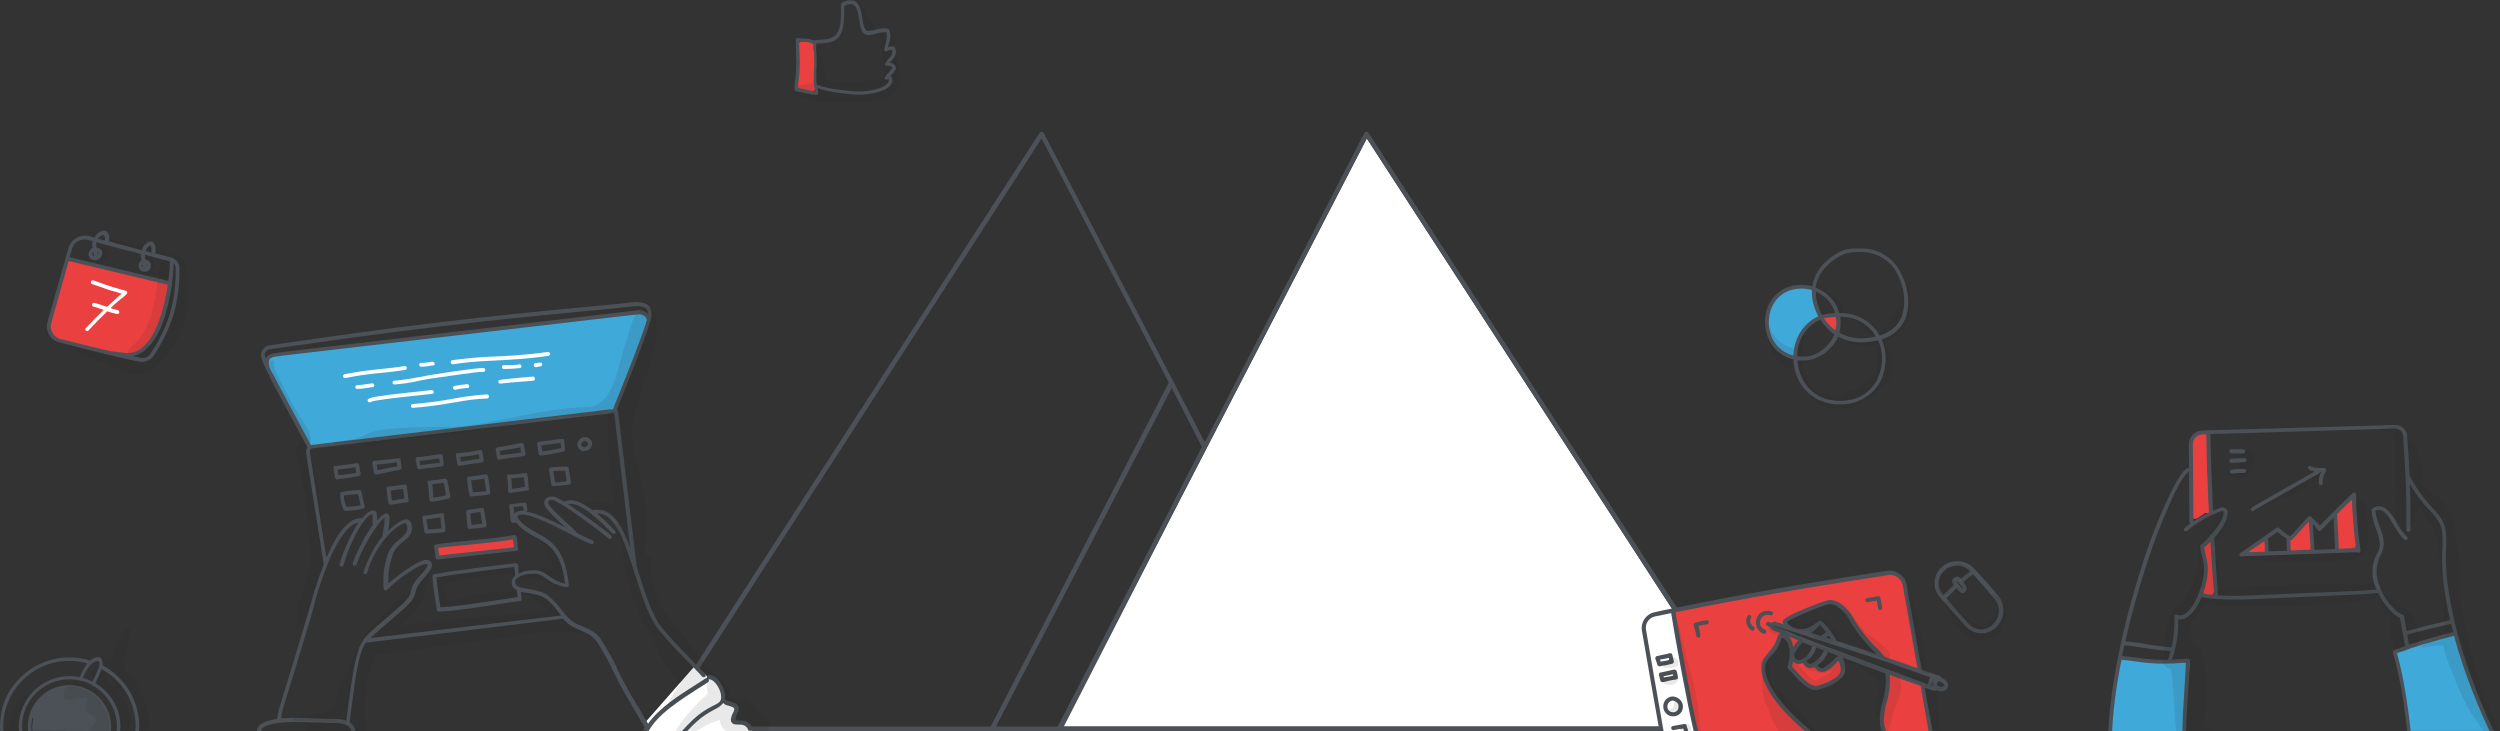 <?xml version="1.0" encoding="utf-8"?>
<!-- Generator: Adobe Illustrator 25.1.0, SVG Export Plug-In . SVG Version: 6.00 Build 0)  -->
<svg version="1.1" id="Calque_1" xmlns="http://www.w3.org/2000/svg" xmlns:xlink="http://www.w3.org/1999/xlink" x="0px" y="0px"
	 viewBox="0 0 854.9 250" style="enable-background:new 0 0 854.9 250;" xml:space="preserve">
<rect x="0" y="0" width="854.9" height="250" fill="#333333" stroke="none"/>
<style type="text/css">
	.st0{fill:#FFFFFF;}
	.st1{fill:#4C5157;}
	.st2{fill:#3FA9D9;}
	.st3{opacity:0.1;fill:#1D1E1C;enable-background:new    ;}
	.st4{fill:#EB4040;}
	.st5{fill:#4B5157;}
	.st6{opacity:0.1;enable-background:new    ;}
	.st7{fill:#1D1E1C;}
</style>
<g id="Groupe_1166" transform="translate(-232.513 -606.359)">
	<path id="Tracé_2817" class="st0" d="M595.9,854.8h234.5L699.9,653.7L595.9,854.8z"/>
	<path class="st1" d="M832.6,855.2L700.5,651.8c-0.2-0.3-0.4-0.4-0.7-0.4s-0.6,0.2-0.7,0.4l-54.6,105.8l-10.7-20.7c0,0,0,0,0,0
		l-44.4-85.1c-0.2-0.2-0.4-0.4-0.7-0.4s-0.5,0.2-0.7,0.4L456.6,855.2c-0.1,0.2-0.1,0.6,0,0.8c0.1,0.2,0.4,0.4,0.7,0.4h114.5h0.1
		h22.8h0.3h236.9c0.3,0,0.5-0.2,0.7-0.4C832.8,855.7,832.8,855.4,832.6,855.2z M588.7,653.7l43.5,83.5l-60.9,117.6H458.8
		L588.7,653.7z M633.2,739l10.3,20.2l-12.9,25.2l-36.4,70.4h-21.1L633.2,739z M596.3,854.8l39.6-77.3l64-123.8l130.5,201.1H596.3z"
		/>
	<g id="Groupe_1092" transform="translate(320.53 709.835)">
		<path id="Tracé_2822" class="st0" d="M133.2,146.5h36l-0.2-0.9l-2.3-2H163l-0.5-1.1l1-2.9v-1.9l-3.9-1.3l-0.4-3.9l-2.4-3.6
			l-2.6-0.7l-4.4-4.2l-17.3,19.7l0.9,2.2L133.2,146.5z"/>
		<path id="Tracé_2823" class="st2" d="M20.1,49l102.2-11.7l10.4-29l0.8-3.3l-2.2-1.9L5.6,18.3l-2.4,1.3l0.3,3.2l14,26.7L20.1,49z"
			/>
		<path id="Tracé_2824" class="st3" d="M23.1,88.1c-0.3-6-0.8-11.9-1.5-17.8c-0.6-5.8-1.7-11.6-3.3-17.2c-0.4-1.2-1.2-2.4-0.8-3.6
			c0.6-1.1,0.8-2.4,0.7-3.6c-0.4-2.6-2.5-5-3.9-7.3c-1.7-2.9-3.3-5.8-4.9-8.8C9,29,4.5,20.7,5.8,20.5c0.1,0,0.2-0.1,0.1-0.2l0,0
			c-0.2-0.4-0.7-0.6-1.2-0.4c0,0,0,0-0.1,0C3.9,20.1,3.9,21.2,4,22v0.1c-0.2-0.3-0.5-0.6-0.7-0.9l-0.1,0.5l2,4.9l0,0
			c0.5,1.1,1,2.2,1.4,3.3c1.3,3,2.9,5.9,4.4,8.7c0.8,1.4,1.6,2.8,2.4,4.2c0.9,1.4,2.3,3,1.2,4.6c-0.8,1-1.2,2.2-1.4,3.4
			c0.1,1.6,0.4,3.3,0.9,4.8c0.8,3.1,1.4,6.3,1.9,9.5c1,6.4,1.4,12.8,2,19.3c0.2,1.8,0.4,3.6,0.5,5.3c-1.6,2.8-2.2,6.2-3,9.3
			c-0.2,0.7-0.3,1.4-0.5,2.1c-1.3,1-1.6,2.7-0.8,4.1c-0.4,1.5-0.4,3.1-0.2,4.6c0.1,0.4,0.5,0.6,0.9,0.5c0.2-0.1,0.3-0.2,0.4-0.3
			c0.7-1.1,1.2-2.3,1.5-3.6c2.6-0.2,3.2-3.6,1.5-5.1c0.3-0.9,0.6-1.9,0.9-2.8c0.6-1.7,1.2-3.3,1.7-5c0.4-0.4,0.7-0.8,1-1.3
			C23,91,23.3,89.6,23.1,88.1z"/>
		<path id="Tracé_2825" class="st4" d="M88,81.3c-0.1-0.5-0.6-0.8-1.1-0.9c-4,0.5-8.1,0.7-12.2,1.2s-8.1,1.1-12.1,1.6
			c-0.2,0-0.3,0.1-0.5,0.2c-0.4,0-0.8,0.3-0.8,0.7c0,0.7,0.1,1.4,0.2,2.1c0,0.6,0.5,1,1,1c4.2-0.2,8.3-0.8,12.5-1.3
			c4.1-0.5,8.2-0.9,12.3-1.5c0.5-0.1,0.9-0.6,0.9-1.2C88.2,82.6,88.1,81.9,88,81.3z"/>
		<g>
			<path class="st0" d="M41.8,24.1c2.9-0.3,5.9-0.6,8.8-1.1c0.1,0,0.1-0.1,0.2-0.1c0.2-0.1,0.4-0.4,0.3-0.7c0-0.1-0.2-0.3-0.3-0.4
				c-0.2-0.1-0.3-0.1-0.5-0.1c-3,0.5-6,0.8-8.9,1.1c-3.9,0.4-7.7,0.9-11.6,1.7c-0.2,0-0.3,0.2-0.4,0.3c-0.1,0.1-0.1,0.3-0.1,0.4
				c0,0.3,0.3,0.6,0.7,0.6h0.1c3.8-0.8,7.6-1.3,11.5-1.7H41.8z"/>
			<path class="st0" d="M55.9,21.9c0.2,0,0.4,0,0.6,0c0.8,0,1.5-0.1,2.2-0.2c0.4-0.1,0.9-0.2,1.3-0.2c0.2,0,0.4-0.1,0.5-0.1
				c0.1-0.2,0.1-0.3,0.1-0.5s-0.1-0.4-0.2-0.5c-0.2-0.1-0.3-0.2-0.5-0.2c-0.4,0-0.8,0.1-1.2,0.2h-0.1c-0.7,0.1-1.3,0.2-2,0.2
				c-0.2,0-0.4,0-0.5,0c-0.2-0.1-0.4,0-0.5,0.1c-0.2,0.2-0.3,0.3-0.3,0.5C55.3,21.5,55.5,21.9,55.9,21.9z"/>
			<path class="st0" d="M99.8,17c-0.1-0.1-0.3-0.1-0.5-0.1c-7.3,1-14.1,1.4-19.6,1.6h-0.2c-4.3,0.2-8.6,0.6-12.9,1.2
				c-0.3,0.1-0.5,0.4-0.5,0.7c0,0.4,0.3,0.7,0.7,0.7h0.1c4.2-0.7,8.4-1,12.6-1.2h0.2c5.6-0.3,12.5-0.6,19.9-1.7
				c0.1-0.1,0.3-0.2,0.4-0.3c0.1-0.1,0.1-0.3,0.1-0.5C100,17.3,99.9,17.1,99.8,17z"/>
			<path class="st0" d="M40,28.2c-0.1-0.3-0.3-0.6-0.7-0.6c-0.7,0.1-1.4,0.2-2.1,0.3h-0.1c-1,0.2-1.9,0.3-2.9,0.3
				c-0.1,0-0.1,0-0.1,0c-0.3,0-0.6,0.3-0.6,0.7c0,0.4,0.3,0.7,0.7,0.6c1,0,2.1-0.1,3.2-0.3c0.6-0.1,1.3-0.2,2-0.3
				C39.7,28.9,40,28.6,40,28.2z"/>
			<path class="st0" d="M46.2,27.4c0,0.3,0.3,0.6,0.7,0.6c2.7-0.2,5.4-0.6,8.1-1.2l0.3-0.1c1.3-0.2,2.6-0.5,3.9-0.7
				c7.3-1.1,16.3-2.3,17-2.3h0.4h0.2c0.2,0,0.3,0,0.5,0c0.3,0,0.6-0.2,0.6-0.6c0.1-0.4-0.2-0.7-0.6-0.7c-0.3,0-0.7,0-1.1,0
				c-0.9,0-10.1,1.2-17.3,2.4c-1.4,0.3-2.7,0.5-4.2,0.8h-0.1c-2.5,0.5-5.2,0.9-7.8,1.1C46.5,26.7,46.2,27,46.2,27.4z"/>
			<path class="st0" d="M89.7,22.4c0.4,0,0.6-0.3,0.6-0.7c-0.1-0.4-0.4-0.6-0.7-0.6l-0.2,0.1c-1.7,0.2-3.5,0.2-5.2,0.2
				c-0.3,0-0.6,0.3-0.6,0.6c0,0.4,0.3,0.7,0.7,0.7C86.1,22.7,87.9,22.6,89.7,22.4z"/>
			<path class="st0" d="M96.7,20.5c-0.3,0-0.5,0.1-0.8,0.1h-0.1c-0.2,0.1-0.4,0.1-0.6,0.1c-0.1,0-0.1,0-0.1,0
				c-0.3,0-0.6,0.3-0.6,0.7c0,0.4,0.3,0.7,0.7,0.7c0.3,0,0.6-0.1,0.8-0.2h0.1c0.2,0,0.4,0,0.6-0.1c0.1,0,0.1,0,0.1,0
				c0.3,0,0.6-0.3,0.6-0.7C97.4,20.8,97.1,20.5,96.7,20.5z"/>
			<path class="st0" d="M59.8,31.2c0.1,0,0.3-0.1,0.4-0.2c0.1-0.1,0.1-0.3,0.1-0.4c0-0.4-0.3-0.7-0.7-0.7h-0.1
				c-1.7,0.2-4.3,0.5-7,0.8h-0.3c-9.9,1.1-13.6,1.6-14.3,2.3c-0.3,0.2-0.3,0.6,0,0.9c0.1,0.2,0.3,0.2,0.5,0.2c0.1,0,0.3,0,0.4-0.1
				c0.7-0.6,9.1-1.5,13.7-2C55.3,31.7,58,31.4,59.8,31.2z"/>
			<path class="st0" d="M71.7,27.9c-1.4,0.1-2.9,0.3-4.3,0.6c-0.4,0.1-0.6,0.4-0.5,0.8c0.1,0.3,0.4,0.5,0.7,0.5h0.1
				c1.3-0.3,2.7-0.5,4-0.6h0.2c0.1,0,0.3-0.1,0.4-0.1c0.2-0.3,0.2-0.8-0.1-1C72.1,27.9,71.9,27.9,71.7,27.9z"/>
			<path class="st0" d="M94.3,25.3h-0.1c-1.1,0.1-2.3,0.2-3.4,0.3h-0.2c-2.7,0.3-5.1,0.5-7.6,0.8c-0.4,0-0.6,0.3-0.6,0.7
				c0,0.4,0.3,0.6,0.7,0.6c2.6-0.3,5.1-0.5,7.6-0.7h0.2c1.1-0.1,2.2-0.2,3.4-0.3c0.4,0,0.6-0.3,0.6-0.7c0-0.2-0.1-0.4-0.2-0.5
				C94.6,25.4,94.5,25.3,94.3,25.3z"/>
			<path class="st0" d="M78.5,31.4c-3.7,0.2-7.5,0.7-11.2,1.4c-4.7,0.9-9.4,1.5-14.2,1.9c-0.3,0-0.6,0.3-0.6,0.7
				c0,0.3,0.3,0.6,0.7,0.6c4.8-0.4,9.6-1,14.3-1.9h0.2c3.6-0.7,7.2-1.2,10.8-1.3c0.4,0,0.7-0.3,0.7-0.7
				C79.2,31.7,78.9,31.4,78.5,31.4z"/>
		</g>
		<path class="st5" d="M34.8,55.4c-0.1-0.1-0.2-0.3-0.3-0.4c-0.1-0.1-0.3-0.1-0.5-0.1c-2.5,0.4-4.9,0.7-7.4,1
			c-0.2,0-0.3,0.1-0.5,0.2C26,56.2,26,56.4,26,56.6c0.2,1.1,0.3,2.2,0.6,3.3c0,0.3,0.3,0.6,0.6,0.6c0.1,0,0.1,0,0.1,0
			c0.7-0.2,1.3-0.2,1.9-0.3c1.9-0.2,3.7-0.5,5.5-0.9c0.4-0.1,0.6-0.4,0.6-0.9C35.1,57.7,34.9,56.6,34.8,55.4z M33.8,58.2
			c-1.5,0.3-3,0.5-4.6,0.7h-0.1c-0.5,0-0.9,0.1-1.4,0.1c-0.1-0.6-0.2-1.3-0.3-1.9c2.2-0.2,4.3-0.5,6.1-0.8
			C33.6,56.9,33.7,57.5,33.8,58.2z"/>
		<path class="st5" d="M49,53.8c-0.1-0.2-0.2-0.4-0.3-0.5c-0.2-0.1-0.4-0.1-0.6-0.1c-2.4,0.4-4.7,0.6-7.2,0.8l-1,0.1
			c-0.2,0-0.4,0.1-0.5,0.3c-0.1,0.1-0.1,0.3-0.1,0.5c0.2,0.9,0.3,1.8,0.4,2.7l0.1,0.6c0.1,0.2,0.2,0.3,0.3,0.5
			c0.1,0.1,0.3,0.1,0.4,0.1h0.1l0.7-0.1c2.4-0.5,4.9-1.1,7.4-1.5c0.3-0.1,0.6-0.4,0.6-0.8C49.2,55.4,49.1,54.6,49,53.8z M47.8,56
			c-2.2,0.4-4.5,0.8-6.6,1.3h-0.1c-0.1-0.6-0.2-1.2-0.3-1.9c2.4-0.2,4.6-0.4,6.9-0.8C47.7,55.1,47.7,55.5,47.8,56z"/>
		<path class="st5" d="M63.4,52.4c0-0.2-0.1-0.4-0.2-0.5c-0.1-0.1-0.3-0.1-0.5-0.1c-0.4,0.1-0.9,0.1-1.3,0.2l-0.6,0.1h-0.1
			c-1.9,0.3-4,0.6-6,0.7c-0.4,0.1-0.6,0.4-0.6,0.8c0.1,0.5,0.2,1,0.3,1.5v0.3c0.1,0.3,0.1,0.7,0.2,1c0.1,0.4,0.4,0.6,0.7,0.6
			c1.2-0.2,2.4-0.3,3.5-0.5h0.5c1.3-0.2,2.6-0.3,3.8-0.5c0.4,0,0.6-0.3,0.6-0.7v-0.2C63.6,54.2,63.5,53.3,63.4,52.4z M62.4,54.8
			c-1.3,0.1-2.5,0.3-3.9,0.4l-0.6,0.1c-0.7,0.1-1.5,0.2-2.2,0.3c0-0.3-0.1-0.5-0.1-0.7c0-0.3-0.1-0.5-0.1-0.8
			c1.9-0.1,3.8-0.4,5.5-0.7l1.2-0.1C62.3,53.8,62.3,54.3,62.4,54.8z"/>
		<path class="st5" d="M77.3,53.4c-0.1-0.8-0.2-1.6-0.4-2.4c0-0.2-0.1-0.4-0.3-0.5c-0.1-0.1-0.3-0.1-0.5-0.1c-2.5,0.6-5,0.9-7.6,1.1
			c-0.2,0-0.4,0.1-0.5,0.2c-0.1,0.1-0.1,0.3-0.1,0.5c0.1,0.8,0.2,1.6,0.4,2.4v0.6c0.1,0.4,0.4,0.6,0.7,0.6h0.1
			c0.7-0.1,1.3-0.2,2-0.3l1.1-0.2c1.6-0.2,3.1-0.4,4.7-0.7c0.1,0,0.3-0.1,0.4-0.3c0.1-0.1,0.1-0.3,0.1-0.5L77.3,53.4z M76,53.4
			c-1.4,0.2-2.7,0.4-4,0.6l-2.4,0.4l-0.1-0.3c-0.1-0.5-0.1-0.9-0.2-1.3c2.2-0.2,4.3-0.5,6.4-0.9C75.8,52.4,75.9,52.9,76,53.4z"/>
		<path class="st5" d="M91.1,48.5C91,48.2,90.7,48,90.4,48h-0.1l-0.6,0.1c-2.5,0.5-5.1,1-7.7,1.4c-0.1,0.1-0.3,0.2-0.4,0.3
			c-0.1,0.1-0.1,0.3-0.1,0.5c0.2,0.9,0.3,1.8,0.4,2.8c0,0.2,0.1,0.4,0.2,0.5c0.1,0,0.3,0.1,0.4,0.1s0.1,0,0.2,0
			c1.2-0.2,2.5-0.4,3.7-0.6h0.1c1.5-0.2,3.1-0.4,4.6-0.6c0.4-0.1,0.6-0.4,0.6-0.8C91.5,50.7,91.3,49.7,91.1,48.5z M90.2,51.3
			c-1.3,0.2-2.7,0.4-4.1,0.5l-0.8,0.1c-0.7,0.1-1.5,0.2-2.2,0.3c-0.1-0.5-0.1-1-0.2-1.5c2.4-0.3,4.7-0.8,7-1.2
			C90,50.1,90.1,50.7,90.2,51.3z"/>
		<path class="st5" d="M105.2,50.4c0-0.4-0.1-0.7-0.1-1.1v-0.1c-0.1-0.7-0.2-1.3-0.2-1.9c0-0.2-0.1-0.4-0.2-0.5
			c-0.1-0.2-0.3-0.2-0.4-0.2c-1.7,0.1-3.4,0.4-4.9,0.6h-0.1c-1,0.1-2,0.3-3,0.4c-0.4,0-0.6,0.4-0.6,0.7c0.1,1.2,0.3,2.3,0.5,3.5
			c0.1,0.3,0.4,0.5,0.7,0.5c2.7-0.3,5.3-0.8,7.8-1.4C105.1,50.9,105.3,50.6,105.2,50.4z M103.9,49.2v0.3v0.3
			c-2.2,0.4-4.3,0.9-6.5,1.1c-0.1-0.8-0.2-1.5-0.3-2.1c0.7,0,1.5-0.2,2.2-0.3h0.3c1.4-0.2,2.7-0.4,4.1-0.5
			C103.7,48.4,103.8,48.8,103.9,49.2z"/>
		<path class="st5" d="M114.1,47.1c-0.4-0.5-0.8-0.8-1.3-1c-0.3-0.1-0.5-0.1-0.8-0.1c-1.4,0-2.5,1.1-2.6,2.5
			c0.1,1.3,1.1,2.3,2.3,2.3c0.1,0,0.1,0,0.2-0.1c1.5,0,2.6-1.2,2.6-2.6C114.5,47.8,114.3,47.4,114.1,47.1z M113.1,48.2v0.1
			c0,0.7-0.7,1.2-1.4,1.1c-0.5,0-0.9-0.4-1-0.9c0.1-0.6,0.7-1.1,1.3-1.2c0.1,0,0.3,0.1,0.4,0.1c0.2,0.1,0.4,0.3,0.6,0.5
			C113.1,48,113.1,48,113.1,48.2z"/>
		<path class="st5" d="M36.7,69.7c-0.1-0.4-0.2-0.8-0.3-1.2L36.3,68c-0.2-1.1-0.5-2.2-0.7-3.3c-0.1-0.4-0.3-0.6-0.7-0.6h-0.5
			c-1.9,0.1-3.7,0.3-5.6,0.7c-0.3,0-0.5,0.3-0.5,0.6c0,0.1,0,0.3,0,0.4c0,1.8,0.4,3.6,1.3,5.1c0.1,0.2,0.3,0.3,0.6,0.3
			c0.5,0,1,0,1.5-0.1c1.6,0,3.1-0.3,4.6-0.7C36.6,70.3,36.8,70,36.7,69.7z M35.3,69.3c-1.2,0.3-2.5,0.4-3.7,0.5
			c-0.4,0-0.7,0.1-1.1,0.1c-0.6-1.2-0.9-2.5-0.9-3.9c1.6-0.3,3.2-0.5,4.8-0.5c0.2,0.9,0.5,1.9,0.7,2.9C35.2,68.7,35.2,69,35.3,69.3z
			"/>
		<path class="st5" d="M51.1,62.8c0-0.2-0.1-0.4-0.3-0.5c-0.1-0.1-0.3-0.1-0.5-0.1c-1.6,0.3-3.4,0.5-5.5,0.7c-0.4,0-0.6,0.3-0.6,0.7
			v0.1c0.1,1.7,0.3,3.3,0.6,4.9c0.1,0.3,0.4,0.5,0.7,0.5c1-0.1,1.9-0.2,2.8-0.4h0.4c0.8-0.2,1.6-0.3,2.4-0.4
			c0.2-0.1,0.4-0.1,0.5-0.3c0.1-0.1,0.1-0.3,0.1-0.5C51.5,66,51.2,64.4,51.1,62.8z M50.3,67c-0.7,0.1-1.3,0.2-2,0.3
			c-0.7,0.2-1.5,0.3-2.3,0.4c-0.2-1.2-0.3-2.3-0.4-3.5c1.5-0.1,2.9-0.3,4.2-0.5C50,64.8,50.1,65.9,50.3,67z"/>
		<path class="st5" d="M66,66.2c-0.2-1-0.4-1.9-0.6-2.9c-0.1-0.8-0.3-1.7-0.5-2.6c-0.1-0.3-0.4-0.5-0.8-0.5
			c-1.7,0.3-3.4,0.5-5.3,0.7c-0.2,0-0.4,0-0.5,0.2c-0.1,0.1-0.1,0.3-0.1,0.5c0.3,1.5,0.5,3.1,0.5,4.6c0.1,0.4,0.1,0.9,0.1,1.3
			c0,0.1,0.1,0.3,0.3,0.4c0.1,0.1,0.2,0.2,0.4,0.2c2.1-0.2,4-0.6,6-1.1C65.8,66.9,66.1,66.6,66,66.2z M59.8,62.1
			c1.3-0.1,2.6-0.3,3.9-0.5c0.1,0.7,0.3,1.3,0.4,2c0.2,0.8,0.3,1.5,0.4,2.3c-1.4,0.4-2.9,0.6-4.4,0.8c0-0.2,0-0.4,0-0.6
			C60.1,64.8,60,63.4,59.8,62.1z M65.6,66.7c0,0,0.1-0.1,0.1-0.1C65.7,66.7,65.7,66.7,65.6,66.7z"/>
		<path class="st5" d="M79.6,64.9l-0.1-1c-0.1-1.6-0.4-3.1-0.7-4.7c-0.1-0.3-0.5-0.6-0.8-0.5c-1.8,0.4-3.6,0.6-5.5,0.8h-0.2
			c-0.4,0-0.6,0.3-0.6,0.7c0.2,1.8,0.4,3.6,0.8,5.3v0.2c0.1,0.4,0.4,0.6,0.7,0.6c1-0.1,1.9-0.2,2.8-0.3h0.5c0.8-0.1,1.7-0.2,2.5-0.3
			C79.4,65.6,79.7,65.3,79.6,64.9z M78.2,64.1v0.4c-0.6,0.1-1.3,0.1-1.9,0.2h-0.4c-0.7,0-1.4,0.1-2.2,0.2c-0.2-1.4-0.5-2.7-0.6-4.1
			c1.5-0.2,3-0.3,4.5-0.6C77.9,61.4,78,62.8,78.2,64.1z"/>
		<path class="st5" d="M92.8,63.5c0-0.4-0.1-0.8-0.1-1.2v-0.4c-0.1-1-0.2-2.1-0.4-3.1c0-0.2-0.1-0.4-0.2-0.5
			c-0.1-0.1-0.3-0.1-0.5-0.1c-1.8,0.4-3.5,0.6-5.3,0.6c-0.1,0-0.2,0-0.3,0c-0.2,0-0.4,0-0.5,0.2c-0.2,0.2-0.2,0.4-0.1,0.5
			c0.1,1.1,0.3,2.1,0.3,3.2c0,0.6,0,1.2,0,1.8c0.1,0.3,0.4,0.6,0.7,0.6c1.5-0.2,2.8-0.4,4.1-0.6l0.6-0.1c0.4,0,0.8-0.1,1.3-0.2
			C92.7,64.2,93,63.9,92.8,63.5z M91.5,63l-1.2,0.2c-1.2,0.2-2.2,0.4-3.2,0.5C87,63.4,87,63,87,62.7c0-0.8-0.1-1.7-0.2-2.6
			c1.4-0.1,2.9-0.2,4.3-0.4c0.1,0.8,0.2,1.6,0.3,2.5C91.4,62.4,91.5,62.7,91.5,63z"/>
		<path class="st5" d="M106.9,59.4c-0.2-0.9-0.3-1.8-0.4-2.7c-0.1-0.3-0.4-0.6-0.7-0.6c-0.4,0-0.8,0-1.3,0c-1.4,0.1-2.8,0.1-4.2,0.3
			c-0.2,0.1-0.4,0.2-0.5,0.3c-0.1,0.1-0.1,0.3-0.1,0.5c0.3,1.5,0.6,3.2,0.8,5c0,0.3,0.3,0.6,0.7,0.6c1.9-0.1,3.7-0.3,5.4-0.6
			c0.2,0,0.3-0.1,0.5-0.2c0.1-0.1,0.1-0.3,0.1-0.5C107.1,60.8,107,60.1,106.9,59.4z M105.8,61.1c-1.6,0.2-2.8,0.3-4,0.4
			c-0.2-1.4-0.4-2.8-0.6-3.9c1.1-0.1,2.2-0.1,3.3-0.1c0.2,0,0.5,0,0.7,0c0.1,0.5,0.2,1.1,0.3,1.7v0.4
			C105.6,60.1,105.7,60.5,105.8,61.1z"/>
		<path class="st5" d="M63.9,73.7l-0.1-1.1c0-0.2-0.1-0.4-0.2-0.5C63.4,72,63.3,72,63.1,72l-2.7,0.4c-1.1,0.2-2.3,0.4-3.4,0.5
			c-0.2,0-0.4,0.1-0.5,0.3c-0.1,0.1-0.1,0.3-0.1,0.5c0.1,0.8,0.3,1.7,0.4,2.6c0.1,0.7,0.2,1.4,0.3,2.1c0.1,0.3,0.4,0.6,0.7,0.6
			c1.9-0.1,3.9-0.2,5.9-0.5c0.4,0,0.6-0.3,0.6-0.7C64.2,76.4,64.1,75,63.9,73.7z M63,77.2c-1.6,0.2-3.2,0.3-4.6,0.4
			c-0.1-0.4-0.2-0.8-0.2-1.2L58.1,76c-0.1-0.6-0.2-1.2-0.3-1.9l1.5-0.2l3.3-0.5v0.5C62.7,75,62.8,76.1,63,77.2z"/>
		<path class="st5" d="M78,73.9L78,73.9c-0.2-1.1-0.4-2.1-0.5-3.1c0-0.2-0.1-0.3-0.2-0.4c-0.1-0.2-0.3-0.2-0.5-0.2
			c-1.2,0.1-2.3,0.3-3.4,0.5H73c-0.4,0.1-0.7,0.2-1,0.2c-0.4,0-0.6,0.4-0.6,0.7v0.2c0.1,1.6,0.3,3.3,0.5,5c0.1,0.4,0.4,0.6,0.7,0.6
			l0.7-0.1c1.5-0.1,3-0.2,4.6-0.5c0.3,0,0.5-0.3,0.5-0.7C78.3,75.3,78.1,74.6,78,73.9z M73.1,72.1c0.2-0.1,0.3-0.1,0.5-0.1h0.1
			c0.8-0.1,1.7-0.3,2.5-0.4c0.2,0.8,0.3,1.6,0.4,2.4l0.1,0.4c0.1,0.4,0.1,0.8,0.2,1.2c-1.2,0.2-2.4,0.3-3.7,0.4
			c-0.2-1.4-0.3-2.7-0.4-3.9H73.1z"/>
		<path class="st5" d="M89,82.8c-0.1-0.9-0.2-1.8-0.3-2.7c-0.1-0.2-0.2-0.4-0.3-0.5c-0.1-0.1-0.3-0.1-0.5-0.1
			c-5.5,0.9-11.4,1.5-16.6,2c-3.9,0.4-7.3,0.7-10.4,1.2c-0.1,0-0.3,0.1-0.4,0.2c-0.1,0.1-0.1,0.3-0.1,0.5c0.2,1.2,0.4,2.5,0.5,3.9
			c0.1,0.4,0.4,0.6,0.7,0.6l2.4-0.3c8-0.9,16.3-1.8,24.6-2.7c0.2,0,0.4-0.1,0.5-0.2c0.1-0.2,0.1-0.3,0.1-0.5
			C89.1,83.8,89.1,83.3,89,82.8z M87.7,83.7c-7.8,0.8-15.7,1.7-23.3,2.5l-2.2,0.3c-0.1-0.9-0.3-1.8-0.4-2.6c2.9-0.4,6.2-0.7,9.6-1
			c5.3-0.5,10.8-1.1,16-1.9c0.1,0.6,0.1,1.2,0.2,1.8L87.7,83.7z"/>
		<path id="Tracé_2908" class="st5" d="M1.3,146.5v-0.1c0-1.8,4.7-3,12-3c2.4,0,4.8,0.1,6.8,0.2h0.3c2.2,0.1,4.4,0.2,6.6,0.2
			s4.6,0.6,5.2,2.8h1.4c-0.5-2.7-2.7-4.2-6.6-4.2c-2.2,0-4.4-0.1-6.6-0.2h-0.5c-2.2-0.1-4.4-0.2-6.6-0.2c-11,0-13.4,2.4-13.4,4.4
			v0.1H1.3z"/>
		<path id="Tracé_2909" class="st3" d="M19.9,143.2c-0.5,0.2-1.1,0.3-1.5,0.5c-1.2,0.2-2,1.4-1.7,2.6c0,0.1,0,0.2,0.1,0.3h20.6
			c0-0.4-0.1-0.9-0.1-1.3c-0.7-4.9-0.6-10,0.1-14.9c0.6-3.7,1.9-7.3,3.8-10.5c2.4,0,4.8-0.1,7.1-0.4c2.6-0.2,5.2-0.7,7.8-1.1
			c5.2-0.8,10.4-1.5,15.6-2.1s10.4-1.4,15.6-2.1c2.7-0.3,5.5-0.8,8.2-1.3c0.4-0.1,0.8-0.1,1.2-0.2c1.2,0,2.5-0.2,3.8-0.2
			c1.5,0,2.9,0,4.4,0.1c0.8,0.3,1.7,0.3,2.5,0.1h0.1c0.9,0.3,1.8,0.6,2.8,0.8c0.6,0.1,1.2-0.2,1.3-0.8c0.1-0.6-0.2-1.1-0.7-1.3
			c-0.6-0.2-1.3-0.4-2-0.5c0-1.1-0.8-2-1.9-2.1c-0.3,0-0.7,0-1,0c-0.4-0.4-0.8-0.8-1.1-1.3c-0.1-0.2-0.3-0.4-0.4-0.6
			s-0.2-0.3-0.3-0.4c-0.8-1.1-1.7-2.2-2.5-3.3l-0.1-0.1c0-0.2,0-0.3,0-0.5c-0.5-2.2-3.6-3.3-5.5-4s-4.2-1.4-6.3-1
			c-0.1,0-0.1,0.1-0.1,0.1l0,0c0.1,0.1,0.1,0.1,0.2,0.2c-1.2-0.1-2.8,0.6-3.9,0.8c-2.5,0.3-5,0.2-7.5,0.5c-2.7,0.4-5.4,1-8,1.8
			c-1.3,0.3-2.6,0.7-4,1c-0.4,0.1-0.9,0.2-1.3,0.3c-0.6-1.1-1-2.2-1.3-3.4c-0.2-0.6-0.2-1.2-0.1-1.8c0.3-0.6,1.1-0.8,1.6-1
			c2.5-0.9,5-1.5,7.5-1.8c2.6-0.5,5.3-0.8,7.9-1.1c2-0.3,6.1-1.5,7.6,0.4c0.3,0.4,0.8,0.6,1.3,0.5c0,0.2,0.1,0.4,0.3,0.4
			c1,0.4,2.3-0.2,3.4-0.2c1.3,0,2.5,0.2,3.8,0.6c2.5,0.7,4.7,3,7.3,1.8c0.7-0.4,1.1-1.1,1.1-1.9c-0.1-1.5-0.5-2.9-0.9-4.3
			c-0.2-0.8-0.5-1.7-0.8-2.5c-0.9-2.2-2.2-4.2-4-5.8c-0.9-0.9-2.7,0.3-1.9,1.4c1.1,1.6,1.9,3.3,2.5,5.2c0.4,1,0.7,2.1,0.9,3.2
			c-0.5-0.2-0.9-0.4-1.4-0.6c-1.4-0.4-2.8-0.6-4.2-0.4c-1.6,0.2-3.2,0.6-4.7,1.4c0-0.7-0.4-1.3-1.1-1.4c-3-1-6.3-0.4-9.4-0.3
			c-3.6,0.2-7.3,0.2-10.9,0.7c-2.7,0.4-6.9,1.1-8.4,3.7c-1.3,2.2-0.8,5.3,0.1,7.8c-0.1,0.1-0.2,0.1-0.3,0.2
			c-0.3,0.2-0.4,0.5-0.2,0.8c0.5,0.8,1.4,1.4,2.3,1.5c0.7,0.2,1.4-0.1,1.9-0.6c1.4,0.1,2.8,0.1,4.1-0.1c2.5-0.2,5-0.7,7.5-1.1
			c4.5-0.7,9.7,0.3,13.8-2.1c0.6-0.3,0.9-1,0.9-1.6c0-0.3-0.1-0.6-0.2-0.8c1.2,0.7,2.4,1.4,3.5,2.2c1.3,0.9,2.5,2.5,4,3.2
			c0,0.2,0.1,0.4,0.2,0.5c0.1,0.2,0.3,0.5,0.4,0.7c-0.1,0-0.2,0-0.3,0c-1.2,0-2.5,0.2-3.8,0.3c-2,0.2-4,0.3-6.1,0.5
			c-0.9,0-1.8,0-2.6,0.1c-2.1,0.2-4.1,0.4-6.1,0.6c-4.2,0.4-8.4,0.6-12.7,1c-4.1,0.3-8.2,0.8-12.3,1.4c-2,0.3-4,0.7-6,1.2
			c-0.2,0.1-0.5,0.1-0.7,0.2c1.4-1.4,2.7-2.8,4.1-4.2c4.1-4.1,5.3-9.5,6.2-15c0.1-0.4-0.5-0.9-0.8-0.5c-1.6,1.7-3,3.6-4.4,5.5
			c-0.5,0.8-1.1,1.6-1.8,2.2c-1,0.8-2.2,1.3-3.2,2.2c-3.7,3.1-7.2,6.6-10.2,10.4c-3.3,3.8-5.7,8.4-7.1,13.2
			c-0.1,0.4-0.2,0.8-0.3,1.1c-1.8,1.5-2.6,4-3.2,6.2c-0.4,1.2-0.7,2.4-1.1,3.6c-0.2,1.1-0.6,2.2-1.1,3.2c-0.2,0.3-0.4,0.5-0.7,0.7
			l-0.6,0.1c-1.1,0.3-2.3,0.5-3.4,0.9c-0.3,0-0.5,0.1-0.8,0.1c-2.6,0.4-5.2,0.8-7.8,1.4c-0.4,0.1-0.5,0.8,0,0.9
			C14.9,143,17.4,143.1,19.9,143.2z M27.1,142.7c0.3,0,0.5,0,0.8,0c0.5,0,1.1,0,1.7,0.1c-0.5,0.2-0.9,0.5-1.4,0.8
			C27.8,143.3,27.5,143,27.1,142.7L27.1,142.7z"/>
		<path class="st5" d="M164.8,142.9c-1.3,0-1.3-0.1-1.3-0.5c0.1-0.5,0.2-1.1,0.5-1.6c0.4-0.6,0.6-1.3,0.6-2c0-1.6-1.8-2.1-3.2-2.5
			l-0.1,0.2v-0.2c-0.3-0.1-0.6-0.2-0.9-0.3c-0.1-0.2-0.3-0.4-0.6-0.4c0.1-0.3,0.1-0.6,0.1-0.9c0-2.9-2.5-7.4-5.5-7.4
			c-0.4,0-0.7,0.3-0.7,0.7c0,0.2,0.1,0.3,0.1,0.4c-0.2,0-0.3,0-0.5,0.1c-1.1,0.7-2.2,1.4-3.6,2.3c-5.5,3.5-12.3,7.8-16.1,13.2
			c-1.1-1.8-2.2-3.6-3.1-5.3c-1-1.6-2-3.3-3-5c-0.3-0.5-0.6-0.9-0.8-1.4c-1.3-2.3-2.4-4.5-3.5-6.7v-0.1c-1.6-3.6-3.6-7-5.7-10.3
			c-1.6-2.4-3.4-3.2-6.6-4.6c-0.5-0.2-1-0.4-1.6-0.7c-2.2-1-3.9-3-5.6-5.2c-1.2-1.6-2.6-3.1-4.1-4.4c-2.1-1.6-4.7-2-7-2.4
			c-1.2-0.2-2.2-0.4-2.9-0.6c0,0,0,0,0,0c-0.1-0.1-0.2-0.1-0.3-0.1c-0.3-0.1-0.5-0.2-0.7-0.4c-0.4-0.3-0.6-0.8-0.6-1.4
			c0.1-1,2.1-2.7,6.5-2.7c1.8,0,3,0.8,4.4,1.8c1.9,1.5,4.2,2.5,6.7,2.8h0.1c0.2,0,0.4-0.1,0.5-0.2c0.2-0.1,0.2-0.3,0.2-0.5
			c-1.3-12.6-6.2-15.3-11-17.9c-2.4-1.3-4.7-2.6-6.5-5.1c0,0,0-0.1,0-0.2c0-0.1,0-0.2,0-0.3v-0.2c0.5-0.3,1.1-0.4,1.7-0.4
			c3.5,0,11.4,4.1,17.2,7.1l0.2,0.1c2.5,1.3,4.7,2.4,6,2.9c0.4,0.1,0.8-0.1,0.9-0.4c0.1-0.2,0.1-0.3,0-0.5s-0.2-0.3-0.4-0.4
			c-1.2-0.4-3.1-1.4-5.3-2.5c0-0.1-0.1-0.1-0.1-0.2c-0.9-1-2-2-3.1-3c-2.8-2.6-6.7-6.1-6.7-7.2c0-0.6,0.1-0.9,1.6-0.9
			c0.2,0,1.1,0.4,3.1,1.6c0.1,0.1,0.1,0.1,0.3,0.2c0,0,0.1,0,0.1,0c1.5,0.9,3.5,2.3,6.3,4.3c5.2,3.7,8.8,6.6,9.1,6.9
			c0.2,0.2,0.4,0.3,0.6,0.3c0.1,0,0.3,0,0.4-0.1c0.2-0.1,0.3-0.2,0.3-0.4s0-0.4-0.1-0.5c-0.4-0.6-9-7.1-14.9-10.9
			c0.3-0.1,0.6-0.1,1-0.1c1.7,0,3.9,1.1,6.8,3.3c0,0,0.1,0.1,0.1,0.1c2.1,1.6,4.5,3.9,7.2,6.7c0.1,0.1,0.3,0.2,0.5,0.2
			c0.2,0,0.4-0.1,0.5-0.1c0.1-0.2,0.2-0.3,0.2-0.5c0-0.2-0.1-0.4-0.2-0.5c-2.3-2.4-4.3-4.3-6.2-5.9c0.1,0,0.3,0,0.4,0
			c6.1,0,9.4,10.6,12.6,20.8c2.4,7.4,4.8,15,8.4,19.3c3.1,3.8,6.4,7.2,9.6,10.5l0.6,0.6c1.5,1.5,3,3,4.4,4.6
			c0.1,0.1,0.3,0.2,0.5,0.2c0.2,0,0.3-0.1,0.5-0.1c0.1-0.2,0.2-0.3,0.2-0.5s-0.1-0.4-0.2-0.5c-1.6-1.6-3.1-3.2-4.6-4.8l-0.4-0.4
			c-3.2-3.3-6.5-6.7-9.6-10.4c-3.4-4.1-5.8-11.6-8.1-18.9c-0.2-0.8-0.5-1.5-0.7-2.3c0,0,0-0.1,0-0.1l-6.4-53.2
			c-0.1-0.2-0.2-0.4-0.3-0.5c2.6-6.6,9.5-23.4,11.3-29.9c0,0,0.1,0,0.1-0.1c0.1-0.1,0.1-0.3,0.1-0.5c0,0,0,0,0,0
			c0.2-0.8,0.3-1.4,0.3-1.7c0-1.9-0.5-4.4-5.3-4.4c-0.5,0-1,0.1-1.4,0.1l-8.5,0.9C74.2,5,49.2,8,3.6,14.7c-0.1,0.1-0.2,0.1-0.3,0.2
			H3.2c-1.1,0.6-1.9,1.7-2,2.9c0,1.6,1.6,4.7,3,7.4v0.2c0.5,1,0.9,1.8,1.2,2.4l11.7,21.7c-0.2,0.3-0.4,0.7-0.4,1.1
			c0,0.2,0,0.3,0,0.5s0,0.3,0,0.4v0.1c0,0,0,0.1,0,0.2l6,37.7c-2,5.2-3.7,10.5-5.1,15.9l-1.3,4.3L12.6,122
			c-3.8,12.4-4.8,15.6-5,16.4l-0.1,0.2c-0.2,0.7-0.4,1.5-0.5,2.2c-0.1,0.6-0.2,1.2-0.4,1.8c-0.1,0.3,0.1,0.7,0.5,0.8
			c0.1,0,0.1,0,0.2,0c0.3,0,0.5-0.2,0.6-0.4c0.2-0.6,0.3-1.2,0.4-1.9V141c0.1-0.7,0.2-1.4,0.4-2l1.3-4.3l5-16.2
			c3.1-10.4,3.7-12.3,3.8-12.7c1.5-6.4,3.6-12.6,6.1-18.6c3.3-7.3,6.6-11.5,9.7-12c-2.6,3.9-5.2,9.8-6.5,14.2
			c-0.1,0.4,0.1,0.7,0.5,0.9c0.1,0,0.1,0,0.2,0c0.3,0,0.5-0.2,0.6-0.5c0,0,0.1-0.1,0.1-0.1c0.9-3.5,2.5-7.3,4.1-10.4
			c2.1-4,4.4-6.9,5.7-6.9c0.1,0.4,0.1,0.8,0.1,1.2c0,0.3,0,0.7,0,1c0,0.4,0,0.8,0,1.1c0,0.1,0,0.3,0,0.4c-0.4,0.5-0.7,1-1,1.5
			c-2.4,3.6-4.3,7.5-5.8,11.5c-0.1,0.3,0.1,0.7,0.5,0.9c0.1,0,0.1,0,0.2,0c0.3,0,0.5-0.2,0.6-0.5c1.8-4.9,4.5-9.6,6.7-12.6
			c0,0,0,0,0-0.1c1.3-1.8,2.4-3,2.9-3.3v0.2c0,1.2-0.1,2.4-0.4,3.8c-0.1,0.8-0.2,1.5-0.3,2.2c0,0.1,0,0.1,0,0.2
			c-2.3,2.8-4.7,6.8-6.5,12.2c-0.1,0.3,0.1,0.7,0.4,0.7c0.2,0.1,0.3,0.1,0.5,0c0.1-0.1,0.2-0.2,0.3-0.4c1.5-5,4.1-9.6,7.7-13.4
			c2.5-2.5,4.8-3.6,5.4-3.6c0.3,0,0.7,0.8,0.7,1.6c0,1.5-1,2.5-2.2,3.6c-0.1,0.1-0.3,0.2-0.4,0.3c-0.8,0.6-1.6,1.2-2.2,2
			c0,0-0.1,0.1-0.1,0.1c-0.2,0.3-0.4,0.5-0.6,0.8c-0.3,0.4-0.6,0.9-0.8,1.3c-1.4,3.4-2,7.1-1.9,10.8c0,0.7,0,1.3,0.1,2
			c0.1,0.2,0.3,0.4,0.5,0.5c0.3,0,0.5,0,0.7-0.2c3.2-3.4,11-8.8,13.1-8.8c0.2,0,0.7,0,0.7,0.4c0,0.7-1.3,2.2-2.6,3.6l-0.7,0.8
			c-1.2,1.2-2,2.7-2.4,4.4c-0.2,1.2-0.5,2.4-4,5.5c-1.6,1.4-4,3.5-8.1,7l-0.5,0.5c-1.5,1.2-2.6,2.2-3.5,3.5c-0.1,0-0.1,0.1-0.1,0.1
			c-0.1,0.1-0.1,0.1-0.1,0.2c-2.4,3.5-3.5,9.5-5.9,28.4c0,0.1,0,0.3,0.2,0.5c0.1,0.1,0.2,0.2,0.4,0.2h0.1c0.3,0,0.6-0.2,0.5-0.5
			c2.3-18.7,3.3-24.4,5.6-27.7l67.4-8.2c1.2,1.3,2.4,2.4,4,3.1l1.6,0.7c3.1,1.4,4.6,2.1,6,4.1c2.1,3.2,4,6.6,5.6,10.1
			c1.3,2.7,2.7,5.5,4.4,8.3c0.9,1.6,1.9,3.2,2.9,5c1.1,1.8,2.2,3.9,3.5,5.9c-0.2,0.3-0.4,0.7-0.6,1l1.9,0.2
			c3.2-5.8,10.8-10.6,16.7-14.4c1.2-0.7,2.4-1.5,3.6-2.3c0.3-0.2,0.4-0.6,0.2-0.9v-0.1h0.1c2,0,4.2,3.6,4.2,6.1c0,1.6-0.8,2-2.8,3
			c-2.4,1.2-4.7,2.7-6.7,4.6c-1.2,1.1-2.6,2.6-3.9,4h1.8c1-1.1,2.1-2.2,3-3c1.9-1.8,4.1-3.2,6.4-4.4c1.1-0.5,2.1-1.2,2.9-2.2
			c0.4,0.5,1,0.8,1.6,0.9c0.9,0.2,2.2,0.6,2.2,1.2c-0.1,0.5-0.2,0.9-0.5,1.4c-0.4,0.7-0.6,1.4-0.7,2.1c0,1.8,1.5,1.8,2.6,1.8
			c1.4,0,2.7,0.1,3.5,2.1h1.5C168.7,143,166.3,142.9,164.8,142.9z M88.7,98.3c0.1,0.9,0.2,1.7,0.3,2.4c-1.8,0.3-4,0.6-6.5,1
			l-0.9,0.1c-5.7,0.9-12.7,2-19,2.4c-0.7-3.9-1.4-9.9-1.4-10.2c6.4-1.2,21.8-3,26.6-3.6c0.2,0.8,0.3,1.7,0.4,2.9
			c-0.8,0.7-1.2,1.4-1.2,2.2C86.9,96.9,87.6,97.8,88.7,98.3z M94.8,92.4C94.8,92.4,94.9,92.4,94.8,92.4c1.9,0,3.2,0.9,4.6,1.9
			C97.9,93.3,96.7,92.4,94.8,92.4z M87.8,72.3c0-0.1,0-0.2,0-0.3c0-0.7-0.1-1.4-0.2-2.1c0.7-0.1,1.3-0.2,1.9-0.2h0.1l1.2-0.1
			c0.1,0.4,0.1,0.8,0.3,1.1c0,0.2,0.1,0.3,0.2,0.4c-0.2,0-0.3,0-0.5,0C89.6,71.2,88.1,71.6,87.8,72.3z M130.7,2.6
			c-0.3,0-0.7,0.1-1,0.1h-0.1c-0.3,0.1-0.7,0.1-1,0.1L7.8,17H7.7c-0.4,0.1-0.8,0.1-1.2,0.2v0.2l-0.1-0.2c-1.3,0.2-2.9,0.5-3.5,2
			c-0.2-0.6-0.4-1.1-0.4-1.5c0-0.9,1-1.5,1.4-1.7H4C49.4,9.4,74.4,6.4,119.8,2.2l8.5-0.9c0.5-0.1,0.9-0.1,1.3-0.1
			c2.7,0,3.8,0.7,4,2.7C132.8,3.1,131.8,2.6,130.7,2.6z M18.3,48.7L6.7,27.1c-0.3-0.6-0.7-1.4-1.2-2.4l-0.1-0.1
			C5,24,4.6,23.2,4.3,22.5c0-0.2-0.1-0.4-0.2-0.5c-0.1-0.4-0.2-0.8-0.2-1.3c0-1.8,0.9-2,2.7-2.3h0.1c0.5,0,0.9-0.1,1.3-0.2l120.5-14
			c0.4,0,0.8,0,1.2-0.1c0.4-0.1,0.7-0.1,1-0.1c1.2,0,2.3,0.9,2.5,2c-1.4,5-6.9,18.8-11.6,30.4L18.3,48.7z M38.7,114.7
			c0.7-0.7,1.4-1.3,2.3-2.1l0.5-0.5c3.8-3.2,6.5-5.6,8.1-7c3.8-3.3,4.2-4.7,4.5-6.2c0.3-1.4,1.1-2.8,2.1-3.8l0.6-0.8
			c1.6-1.8,2.9-3.3,2.9-4.5c0-0.1,0-0.1,0-0.2c-0.1-1-1-1.7-2-1.6c-2.6,0-9.6,5.1-12.9,8.1v-0.4c-0.1-3.5,0.5-7,1.8-10.3
			c0.7-1.4,1.8-2.6,3.1-3.5c1.6-1.3,3.2-2.6,3.2-4.9c0-1.2-0.7-2.9-2-2.9c-0.9,0-3.4,1.1-6.2,4c0-0.1,0-0.3,0.1-0.4v-0.1
			c0.2-1.3,0.4-2.5,0.4-3.8v-0.1c0-0.5-0.1-0.9-0.4-1.3c-0.2-0.2-0.4-0.3-0.7-0.3c-0.8,0-2,1.1-3.2,2.4c0-0.3,0-0.5,0-0.9
			c0-1.5,0-2.5-1.4-2.5c-1.1,0-2.4,1-3.7,2.7c-0.1,0-0.2-0.1-0.3-0.1c-3.9,0-7.9,4.3-11.6,12.9c-0.1,0.2-0.2,0.4-0.3,0.6l-5.6-35.6
			c0-0.1,0-0.2,0-0.3c0-0.1,0-0.3,0-0.4v-0.1c0-0.1,0-0.2,0-0.3c0.1-0.3,0.2-0.5,0.4-0.6L122,37.7l5.5,46.2
			c-2.7-7.4-5.9-13.1-11-13.1c-0.6,0-1.2,0.1-1.9,0.2c-3-2.3-5.5-3.4-7.4-3.4c-0.9,0-1.7,0.2-2.5,0.4c-1.7-1.1-3.1-1.7-3.6-1.7
			c-0.8,0-3,0-3,2.3c0,1.5,2.3,3.7,7.2,8.2c0,0,0.1,0,0.1,0.1c-5-2.5-10.3-5-13.6-5.5c0,0,0,0,0.1,0c0.3-0.1,0.5-0.5,0.4-0.9
			c-0.1-0.5-0.2-1-0.2-1.5c0-0.1-0.1-0.3-0.2-0.4s-0.3-0.2-0.5-0.2c-0.7,0.1-1.3,0.1-2,0.2c-0.8,0.1-1.8,0.2-2.7,0.3h-0.1
			c-0.4,0.1-0.6,0.5-0.5,0.8c0.2,0.8,0.3,1.7,0.3,2.5c0,0.9,0.1,1.7,0.3,2.6c0.1,0.3,0.4,0.5,0.7,0.5c0.4-0.1,0.8-0.1,1.1-0.1
			c1.9,2.4,4.2,3.7,6.5,4.9c4.3,2.3,8.9,4.8,10.2,16c-2-0.4-3.8-1.3-5.3-2.5c-1.6-1.1-3-2.1-5.2-2.1c-2.2,0-4,0.4-5.3,1.1
			c-0.1-1.1-0.2-2-0.3-2.9c-0.1-0.3-0.4-0.6-0.7-0.6h-0.1c-0.8,0.1-20.9,2.4-27.9,3.8c-0.3,0-0.5,0.3-0.5,0.6c0,0.2,0,0.4,0,0.6
			c0,0.4,0.7,7.1,1.5,11.1c0.1,0.3,0.3,0.5,0.7,0.5c6.7-0.4,14-1.6,19.9-2.5c3.1-0.5,5.7-0.9,7.8-1.1c0.4-0.1,0.6-0.4,0.6-0.8
			c-0.1-0.7-0.2-1.5-0.3-2.4c0.8,0.2,1.6,0.3,2.5,0.4c2.2,0.4,4.6,0.8,6.4,2.2c1.4,1.2,2.7,2.6,3.8,4.1v0.1c0.4,0.4,0.7,0.9,1.1,1.3
			L38.7,114.7z"/>
		<path id="Tracé_2911" class="st3" d="M29.9,47.7c1.7-0.1,3.3-0.4,4.9,0.5c1,0.7,2.3,1.1,3.5,0.9c1.5-0.2,2.9-0.7,4.3-1.1
			c5.7-1.5,11.6-1.8,17.4-2.2c11.6-0.9,23-3.6,34.5-5.6c3.5-0.6,7.1-1.1,10.6-1.4c2.6,0.1,5.2,0,7.8-0.2c0.4,0,0.7-0.1,1.1-0.1h0.3
			c0.2,0,0.4,0,0.7-0.1c2.7-0.3,5.3-1.3,7.5-3c0.1-0.1,0.3-0.2,0.4-0.3c-0.1,0.7-0.1,1.4-0.2,2.1c-0.9-0.5-2.1-0.2-2.6,0.7
			c-0.1,0.2-0.2,0.5-0.2,0.8c-0.1,10.1,0.3,20.1,2.1,30c-1.5-0.3-3-0.5-4.5-0.6c-1.8-0.3-3.6-0.2-5.3,0.2c-0.3,0.1-0.5,0.4-0.4,0.8
			c0,0.1,0.1,0.3,0.3,0.3c2.8,1.7,6.4,1.9,9.1,3.7c0.9,0.7,1.6,1.5,2.1,2.5c-0.2,0-0.4,0.1-0.4,0.3c0,0.1,0,0.1,0,0.2
			c1.7,5.4,2,11.1,3.4,16.6c1.1,5.4,2.9,10.7,5.3,15.7c1.2,2.5,2.6,4.9,4.1,7.2c0.9,2.8,2.1,5.4,3.6,7.9c1.2,2,2.5,3.8,3.9,5.5
			c0.4,0.5,0.9,0.9,1.5,1.3c-1.8,2.1-3.2,4.5-4.2,7.1c-0.2,0.6,0.5,1.1,1,0.8c3.9-2.4,7.5-5.2,11.3-7.7c0.2-0.1,0.4-0.3,0.6-0.5
			c0.1,0,0.2,0,0.3,0c0.1,1-0.1,2.4,0.2,3.4c0,0.1,0,0.4,0.1,0.4c-0.3,0.3-0.6,0.6-0.9,0.8c-1.8,1.6-3.4,3.3-5,5
			c-1.6,1.8-3.1,3.7-4.4,5.7c-0.3,0.5-0.6,1-0.9,1.6h6.9c2.3-1.7,4.8-3,7.5-3.9c0.3-0.1,0.6-0.2,0.9-0.3c0.1,1.4,0.8,2.7,1.8,3.6
			c0.3,0.2,0.5,0.4,0.9,0.6h13.4c1.2-1.3,1.1-3.4-0.2-4.6l-0.1-0.1c-0.8-0.7-1.8-1.2-2.8-1.5l0,0c0-0.2-0.1-0.5-0.1-0.7
			c-0.3-1.2-1-2.3-2-3.1c-0.9-0.8-2.1-1.3-3.3-1.3c-0.7,0-1.5,0.5-2.2,0.2c-1.3-0.5-2-2.9-2.6-4c-0.9-1.8-2.4-3.2-4.2-3.9
			c-0.2-0.1-0.4-0.1-0.6-0.1c0.1-0.7-0.2-1.4-0.7-1.9c-0.8-1-1.7-1.9-2.7-2.7c-1.7-1.9-3.2-4.1-4.7-6.1l-4.9-6.5
			c-0.8-1.1-1.6-2.2-2.4-3.3c-2.1-2.8-3.7-5.8-5-9.1c-0.6-1.6-0.9-3.3-1-5c-0.1-1.8,0.1-3.6-0.1-5.4c-0.1-1-1-1.8-2.1-1.7l0,0
			c0.1-1.6,0.2-3.2,0.3-4.8c0.1-2.4,0.5-4.7,0.5-7.1c-0.1-2.5-0.3-4.9-0.8-7.4c-0.8-4.7-1.9-9.3-3.3-13.9c-0.2-0.7-0.4-1.5-0.7-2.2
			c0.3-2.2-0.4-4.5-0.4-6.7s0.4-4.3,1-6.4c1.3-4.4,2.6-8.7,4.1-13c1.6-4.2,2.7-8.6,3.3-13c0.3-3,0.2-9-3.2-10.3
			c-0.3-0.1-0.6,0.1-0.7,0.4v0.1c0,0.3,0.1,0.6,0.1,0.9c-0.1,0-0.2-0.1-0.3-0.1c-1.7-0.2-3,1.3-3.7,2.7c-0.7,1.7-1.3,3.5-1.8,5.4
			c-0.6,2-1.3,4-1.9,6c-1.1,3.7-1.8,7.6-3.3,11.1c-1.5,3.6-3.4,6.5-7.3,7.8c-0.2,0.1-0.5,0.2-0.7,0.2c-11.4-0.1-22.5,2.9-33.6,4.9
			c-2.9,0.5-5.9,1.1-8.9,1.4c-2.9,0.4-5.8,0.3-8.6,0.4c-5.8,0.1-11.7,0.1-17.5,0.7c-1.7,0.2-3.4,0.4-5,0.8c-1.5,0.4-2.9,1-4.2,1.7
			c-3,1.3-6.5,1.5-9.7,2c-0.4,0.1-0.3,0.6,0.1,0.6L29.9,47.7z"/>
	</g>
	<g id="Groupe_1138" transform="translate(793.888 798.327)">
		<path id="Tracé_2912" class="st0" d="M6.7,58H19l-8.6-41.2l-6.8,1.5L0.7,21l0.1,4.8L6.7,58z"/>
		<path id="Tracé_2913" class="st4" d="M56.6,58l-9.7-9.4l-5-9l-0.4-5.3l5.1-5.9l0.8-3.2l0.8-1l-3.6-1.4l0.1-1.4l1.5,0.1l3.5,0.7
			l-0.5-0.6v-1.5L63.9,14l2.9,0.3l3.5,2.9l4.1,7.2l7.4,8.5l13.6,4.5L90,8.5l-1.8-3.4l-3.3-1.4L10.3,16.8L18.5,58H56.6z"/>
		<path id="Tracé_2914" class="st4" d="M98.8,58c-1-5.4-2.9-15.9-2.9-15.9l-12.3-4.4l0.2,4.3l-0.2,2.8L81.7,53l1,5H98.8z"/>
		<path id="Tracé_2915" class="st4" d="M67.5,32.9l1,4.3l-1,3.3l-8.3,2.9l-4-2l-4.8-4.8l1-3.7l1.5,1.8l3.1-0.8l1.1,1.5l1.3,0.6
			l1.6-0.7l0.3,1.2l1.7,0.6l2.1-1.2L67.5,32.9z"/>
		<path id="Tracé_2916" class="st4" d="M54.6,26.9l-3.1,3.8l-2.3-5.9L54.6,26.9z"/>
		<path class="st5" d="M12.8,47c-0.5-0.4-1.3-0.7-2-0.8c-0.1,0-0.2,0-0.3,0c-1.8,0.1-3.2,1.7-3.1,3.5c0,0.8,0.3,1.5,0.8,2.1
			c0.6,0.8,1.6,1.2,2.6,1.2c0.1,0,0.2,0,0.2,0c1.8-0.1,3.2-1.6,3.1-3.4C14.1,48.6,13.6,47.6,12.8,47z M10.5,47.6h0.2
			c0.4,0.1,0.9,0.3,1.3,0.6c0.4,0.3,0.7,0.8,0.6,1.4c0,0,0,0.1,0,0.2c0,1.1-0.9,1.9-1.9,1.8c-1,0-1.9-0.8-1.9-1.9
			S9.5,47.8,10.5,47.6z"/>
		<path class="st5" d="M15.8,57.5c-0.2-0.4-0.3-0.8-0.4-1.2v-0.1c-0.1-0.4-0.4-0.6-0.8-0.6c0,0,0,0-0.1,0l-1.6,0.3
			c-0.7,0.1-1.5,0.3-2.2,0.4c-0.2,0-0.4,0.2-0.5,0.3c-0.1,0.2-0.1,0.3-0.1,0.5c0.1,0.4,0.5,0.7,0.9,0.6c0.7-0.2,1.5-0.3,2.2-0.4h0.2
			c0.3,0,0.6-0.1,0.8-0.2c0.1,0.3,0.2,0.6,0.3,0.9h1.3C15.9,57.8,15.9,57.6,15.8,57.5z"/>
		<path class="st5" d="M12.3,39v-0.2c-0.1-0.4-0.2-0.8-0.3-1.2c-0.1-0.2-0.2-0.4-0.4-0.5C11.5,37,11.3,37,11.1,37
			c-1.4,0.3-3,0.7-4.6,1c-0.2,0-0.4,0.1-0.5,0.3c-0.1,0.2-0.1,0.4-0.1,0.6l0.2,0.6v0.1c0.1,0.4,0.2,0.8,0.3,1.2
			c0.1,0.3,0.4,0.5,0.7,0.5h0.1c0.6-0.1,1.2-0.2,1.8-0.4l0.4-0.1c0.8-0.2,1.6-0.3,2.4-0.4c0.2-0.1,0.4-0.2,0.5-0.2
			c0.1-0.2,0.1-0.4,0.1-0.6S12.3,39.2,12.3,39z M8.7,39.5c-0.3,0-0.7,0.1-1.1,0.2l-0.1-0.4c1.1-0.2,2.2-0.5,3.2-0.7
			c0,0.1,0.1,0.3,0.1,0.4v0.1C10.1,39.2,9.4,39.4,8.7,39.5L8.7,39.5z"/>
		<path class="st5" d="M11,34.1c-0.2-0.7-0.3-1.4-0.5-2.1c0-0.2-0.1-0.4-0.3-0.5c-0.2-0.1-0.4-0.1-0.6-0.1c-0.6,0.2-1.4,0.4-2.2,0.5
			c-0.7,0.2-1.4,0.3-2.2,0.5c-0.4,0.1-0.6,0.5-0.5,0.9c0.1,0.3,0.2,0.6,0.3,0.9l0.4,1.2c0.1,0.3,0.4,0.5,0.7,0.5h0.2
			c0.5-0.2,1-0.3,1.6-0.3c0.9-0.2,1.8-0.4,2.6-0.6C10.9,34.8,11.1,34.5,11,34.1z M6.5,34.3l-0.2-0.7c0.4-0.1,0.8-0.2,1.2-0.2
			l0.4-0.1c0.4-0.1,0.9-0.2,1.4-0.3c0,0.3,0.1,0.5,0.1,0.7c-0.6,0.2-1.2,0.3-1.9,0.4C7.1,34.2,6.8,34.2,6.5,34.3z"/>
		<path class="st5" d="M22.2,20.1c-1.3,0.2-2.6,0.5-3.9,0.9c-0.4,0.1-0.6,0.4-0.5,0.8c0.1,0.3,0.2,0.7,0.3,1.1V23
			c0.3,0.8,0.5,1.6,0.6,2.5c0.1,0.3,0.4,0.6,0.7,0.6c0.1,0,0.1,0,0.1,0c0.4-0.1,0.7-0.4,0.6-0.8c-0.1-0.9-0.3-1.8-0.6-2.8l-0.1-0.4
			c1-0.3,2-0.5,3-0.6c0.4,0,0.6-0.4,0.6-0.8C22.9,20.4,22.6,20.1,22.2,20.1z"/>
		<path class="st5" d="M44.4,17.1c-0.4-0.1-0.8-0.2-1.2-0.2c-0.1,0-0.3,0-0.4,0c-2.1,0-3.8,1.9-3.7,4v0.5c0.2,1.7,1.3,3,2.9,3.4
			c0.4,0,0.7-0.3,0.6-0.8c0.1-0.4-0.2-0.7-0.6-0.7c-0.2,0-1.5-0.9-1.5-1.9c0-0.1,0-0.2,0-0.3v-0.2c0-0.1,0-0.2,0-0.3
			c0.1-1.4,1.3-2.4,2.7-2.3c0.3,0,0.5,0.1,0.8,0.1c0.2,0.1,0.4,0.1,0.6,0c0.1-0.1,0.2-0.3,0.3-0.5C45,17.6,44.8,17.2,44.4,17.1z"/>
		<path class="st5" d="M38.4,22.4c-0.1-0.1-0.2-0.1-0.3-0.2c-0.6-0.4-1-1.1-1-1.9c0-0.3,0.1-0.7,0.3-1c0.1-0.1,0.1-0.3,0.1-0.5
			c0-0.1-0.1-0.3-0.3-0.4c-0.1-0.1-0.3-0.1-0.5-0.1c-0.2,0.1-0.4,0.2-0.5,0.4c-0.9,1.6-0.3,3.7,1.2,4.8h0.1c0.2,0.2,0.3,0.2,0.5,0.2
			s0.4,0,0.4-0.3C38.7,23.1,38.7,22.7,38.4,22.4z"/>
		<path class="st5" d="M81.6,12.4c-0.1-0.3-0.4-0.6-0.8-0.5c-0.6,0.1-1.3,0.2-1.9,0.4h-0.2c-0.5,0.1-1.1,0.2-1.6,0.3
			c-0.4,0-0.7,0.4-0.6,0.8c0.1,0.4,0.4,0.6,0.8,0.6c0.5-0.1,1-0.2,1.4-0.3l0.5-0.1c0.4,0,0.8-0.1,1.2-0.2c0.2,0.9,0.3,1.8,0.5,2.7
			c0,0.3,0.3,0.6,0.7,0.6c0.4-0.1,0.7-0.4,0.7-0.8C82.1,14.7,81.9,13.6,81.6,12.4z"/>
		<path class="st5" d="M121.8,11.6c-2.7-3.3-5.1-5.9-7.7-8.7c0,0,0,0,0,0c0-0.1-0.1-0.1-0.2-0.2c-0.1-0.1-0.1-0.1-0.2-0.2
			c-2.8-3.1-7.6-3.4-10.8-0.8l-0.1,0.1c0,0.1-0.1,0.1-0.1,0.1c-3,2.6-3.4,7.2-0.8,10.2c3.1,3.6,5.8,6.6,8.9,10.1
			c1.4,1.5,3.3,2.4,5.3,2.4c1.6,0,3.1-0.5,4.3-1.4c0.2-0.1,0.3-0.2,0.4-0.3C124.3,20,124.7,15,121.8,11.6z M107.6,6.8l0.1-0.1h0.1
			c0.8,0.7,1.5,1.5,2,2.5c-0.1,0.1-0.1,0.1-0.1,0.2C108.9,8.6,108.2,7.8,107.6,6.8z M109.2,5.9c-0.4-0.4-0.8-0.7-1.2-0.7h-0.2
			c-0.2,0-0.3,0-0.5,0.2c-0.6,0.2-1.1,0.7-1.2,1.4c0,0.2,0.2,0.7,0.6,1.3c-1.3,1.2-2.5,2.3-3.5,3.4c-0.1-0.1-0.1-0.1-0.2-0.2
			c-1-1.2-1.5-2.7-1.4-4.3c0.2-1.6,0.9-3,2.1-4c1.2-1,2.7-1.5,4.2-1.5c1.7,0,3.2,0.7,4.4,1.9C111.3,4.1,110.2,5,109.2,5.9z
			 M107.6,9.2c0.7,0.9,1.6,1.7,2.1,1.7c0.8-0.1,1.5-0.8,1.5-1.7c0-0.4-0.5-1.3-1.1-2.2c1-0.9,2.1-1.8,3.2-2.6
			c2.4,2.6,4.7,5.2,7.2,8.3c0.1,0.1,0.2,0.2,0.3,0.3c2.2,2.9,1.6,6.9-1.3,9.1c-2.3,1.8-5.6,1.5-7.6-0.7c-2.8-3-5.2-5.8-7.7-8.8
			C105.3,11.5,106.4,10.4,107.6,9.2z"/>
		<path class="st5" d="M102.7,39.9c-0.4-0.6-1-1-1.8-1.1h-0.1c-0.1,0-0.3-0.1-0.4-0.1c-0.1,0-0.1-0.1-0.2-0.1c-1.5-0.5-3-1-4.4-1.5
			L90.6,7.9c-0.6-3-3.5-5.1-6.6-4.7c-29.6,4.6-48.2,7.7-73.4,12.9c-2.1,0.4-4.1,0.8-6.2,1.3c-2.9,0.6-4.8,3.4-4.3,6.3
			C2.2,35.9,4,46.3,6.1,58h1.4c-2-11.2-3.8-21.7-6-34.6c-0.4-2.1,1-4.2,3.2-4.6c1.9-0.4,3.6-0.7,5.4-1.1c1.1,7.2,5.3,30.2,7.7,40.4
			h1.5c-2.4-9.9-6.6-33.5-7.7-40.7c24.8-5,43.4-8.2,72.7-12.7c2.4-0.4,4.6,1.2,5,3.6l5,28.2c-4-1.4-7.7-2.7-11.3-3.9
			c-0.9-1.1-1.7-2.2-2.8-3.1c-3.1-3.1-5.8-6.5-7.9-10.3c-1.6-2.9-4.6-6-8-6c-1,0-5.6,1.8-8.5,3c-7.6,3.1-7.6,4-7.6,4.5
			c0,0.2,0,0.4,0.1,0.4c0.1,0.1,0.2,0.3,0.3,0.4c-0.9-0.3-1.8-0.5-2.7-0.8c-0.2-0.1-0.3-0.1-0.4-0.1c-0.4,0-0.7,0.1-1,0.4l-1.1-0.3
			c-0.2,0-0.4,0-0.5,0.1c-0.2,0.1-0.3,0.2-0.4,0.4c-0.1,0.4,0.1,0.8,0.5,0.9l0.9,0.3c0,0.3,0.2,0.5,0.4,0.7c0.2,0.3,0.6,0.5,1,0.6
			c0.7,0.3,1.5,0.6,2.2,0.9c-0.7,0.4-1.2,1.1-1.3,1.9v0.1c0,0.1-0.1,0.2-0.1,0.3c-0.6,1.6-1.6,3-2.7,4.2c-1.3,1.5-2.5,3-2.5,4.8
			c-0.1,7.7,8,16.2,14.9,22.1h1.8c0-0.2-0.1-0.4-0.2-0.5c-0.1-0.1-0.3-0.3-0.6-0.5C44.7,46.7,42.2,39.9,42.2,36.1
			c0-1.3,1-2.5,2.2-3.9c1.3-1.3,2.3-2.9,3-4.7c0-0.1,0.1-0.2,0.1-0.3V27c0.1-0.4,0.2-0.7,0.5-1c1,0.5,1.8,1.4,2.1,2.4
			c0.3,0.9,0.5,1.9,0.5,2.9c0,1.5-0.2,3-0.6,4.4c0,0.1,0,0.2-0.1,0.3c0,0.2,0,0.4,0.2,0.6l0.2,0.2c4,4.5,6.4,7.2,9.5,7.2
			c0.1,0,9.8-2.2,9.8-7c-0.1-1.4-0.3-2.8-0.8-4.1c4.8,1.8,9.5,3.6,14.5,5.4c0.1,1,0.2,1.9,0.2,2.9c-0.1,2.3-0.4,4.5-1.1,6.7
			c-0.6,2.1-1,4.2-1,6.4c0,1.3,0.2,2.5,0.7,3.7h1.5c-0.5-1.1-0.8-2.4-0.8-3.7c0.1-2.1,0.4-4.1,1-6.1c0.7-2.3,1-4.6,1.1-7
			c0-0.8,0-1.6-0.1-2.4c3.3,1.2,6.8,2.5,10.6,3.8L98.1,58h1.4l-2.7-14.8c1,0.3,1.9,0.7,2.9,1c0.2,0.1,0.4,0.1,0.6,0.1
			c0.2-0.1,0.5-0.1,0.7-0.2c0.5,0.2,1,0.4,1.6,0.3c1.2,0,2.2-0.9,2.2-2C104.8,41.5,104,40.4,102.7,39.9z M64.2,14.6
			c2.8,0,5.3,2.8,6.8,5.3c2.2,3.9,4.9,7.5,8.1,10.6l0.1,0.1c0.4,0.4,0.8,0.7,1.1,1.1c-4.5-1.5-8.9-3-13.6-4.5
			c-1.2-2.3-3.5-5.5-5.3-6.8c-0.2-0.2-0.5-0.2-0.8,0s-0.5,0.3-0.7,0.5l-0.3,0.2c-2,1.4-2.9,2-5.2,2c-0.3,0-0.6,0-0.9,0
			c-0.6-0.2-1.2-0.4-1.8-0.6c-0.8-0.4-1.5-1-2-1.8C51.2,19.4,63,14.6,64.2,14.6z M64,25.4c0.3,0.4,0.5,0.8,0.8,1.2
			c-0.6-0.2-1.2-0.4-1.8-0.6C63.3,25.8,63.6,25.6,64,25.4z M62.2,24.9L62,25c-0.2,0.1-0.5,0.3-0.7,0.5c-1-0.3-2.1-0.7-3.2-1
			c0.7-0.7,1.4-1.3,2.1-1.9c0.1-0.1,0.2-0.2,0.2-0.4c0,0,0,0,0,0c0.2-0.1,0.4-0.3,0.6-0.4c0.8,0.8,1.4,1.6,2.1,2.4
			C62.8,24.5,62.5,24.7,62.2,24.9z M50.3,25.7c1.1,0.4,2.2,0.9,3.3,1.3c-0.6,0.6-1.2,1.5-1.8,2.3c-0.1-0.5-0.2-1-0.3-1.5
			C51.3,27,50.9,26.3,50.3,25.7z M65.2,34.1c-0.2,0.1-0.4,0.3-0.5,0.4c-0.7,0.7-1.5,1.3-2.5,1.9c-0.4,0.2-0.7,0.1-1.1,0
			c-0.4-0.2-0.7-0.5-0.9-0.9c0.9-0.6,1.7-1.4,2.3-2.3c0.2-0.4,0.5-0.8,0.7-1.1V32c0.2-0.3,0.4-0.6,0.6-1c1,0.4,2,0.8,3.1,1.2
			c0,0.2,0.1,0.3,0.1,0.4l0,0C66.3,32.9,65.7,33.4,65.2,34.1z M62,31.2c-0.2,0.4-0.4,0.7-0.6,1c-0.8,1.1-1.8,2-3,2.6
			c-0.4,0.2-0.9,0.3-1.3,0.1c-0.3-0.2-0.5-0.5-0.7-0.8c0.4-0.3,0.7-0.5,1.1-0.9c0.9-0.9,1.5-1.9,1.9-3c0.1-0.3,0.2-0.5,0.3-0.8
			c0.9,0.4,1.8,0.7,2.7,1.1C62.3,30.7,62.1,30.9,62,31.2z M58.1,29.7c-0.3,0.9-0.8,1.8-1.5,2.5c-0.4,0.4-0.8,0.7-1.3,1
			c-0.1,0-0.1,0-0.2,0.1c-0.2,0.1-0.4,0.2-0.5,0.3c-0.5,0.2-0.9,0.2-1.4,0.1c-0.4-0.3-0.7-0.7-0.9-1.2c-0.1-0.3-0.1-0.5-0.1-0.8
			c0.1-0.3,0.8-1.7,2.9-4c1.2,0.5,2.3,0.9,3.4,1.3C58.3,29.1,58.2,29.4,58.1,29.7z M59.7,42.6c-2.4,0-4.6-2.5-8.3-6.7
			c0.1-0.6,0.3-1.1,0.4-1.7c0.3,0.3,0.6,0.5,0.9,0.7c0.3,0.1,0.7,0.2,1,0.2c0.5,0,0.9-0.1,1.4-0.3c0,0,0.1,0,0.1,0
			c0.3,0.6,0.8,1.1,1.4,1.4c0.3,0.2,0.7,0.3,1.1,0.3c0.4-0.1,0.9-0.1,1.3-0.3c0.1,0,0.1-0.1,0.1-0.1c0.3,0.6,0.9,1.2,1.6,1.5
			c0.3,0.1,0.7,0.2,1.1,0.2c0.4,0,0.7,0,1-0.2c1.2-0.5,2.1-1.2,3-2.1c0.1-0.2,0.3-0.3,0.5-0.5c0.3-0.4,0.8-0.9,1.2-1
			c0.3,1,0.6,2.1,0.6,3.2C68.1,40.2,60.8,42.5,59.7,42.6z M97.9,42c-0.5-0.2-1.8-0.7-1.9-0.7c-4.1-1.5-32.4-12.1-32.6-12
			c-5.4-2.1-11.1-4.4-17.7-7c-0.1,0-0.1,0-0.2,0l-0.1-0.1l-0.1-0.1c0-0.1,0.1-0.1,0.1-0.1c2.2,0.7,37,11.9,37,11.9
			c3.9,1.3,12.6,4.5,12.8,4.5c0,0,2.3,0.8,3.5,1.2C98.3,40.3,98,41.1,97.9,42z M99.5,41.8c0,0.3,0.1,0.5,0.2,0.8
			c-0.2-0.1-0.3-0.1-0.5-0.2c0,0,0-0.1,0-0.1c0.1-0.8,0.4-1.6,1-2.3c0,0,0,0,0.1,0C99.8,40.6,99.5,41.2,99.5,41.8z M102.6,42.9
			c-0.6,0-1.7-0.4-1.7-1.1c0.1-0.3,0.3-0.6,0.6-0.8c0.2,0,0.4,0,0.6,0.1c0.1,0,0.1,0,0.2,0.1c0.5,0.2,1,0.7,1.2,1.1
			C103.4,42.6,103,42.9,102.6,42.9z"/>
		<path id="Tracé_2917" class="st3" d="M14.1,49.1c0-0.9-0.7-1.7-1.6-1.7h-0.1c-0.9,0.1-1.3,1-1.4,1.8c0,0.1-0.1,0.4-0.1,0.4
			c-0.1,0.2-0.2,0.4-0.3,0.6c-0.3,0.3-0.6,0.5-1,0.5c-0.3,0-0.5,0.2-0.5,0.5c0,0.1,0,0.2,0.1,0.2c0.4,0.9,2,1,2.8,0.7
			C13.3,51.8,14.2,50.5,14.1,49.1z"/>
		<path id="Tracé_2918" class="st3" d="M12,38.8c-0.3-0.3-0.9-0.4-1.3-0.2c-0.5,0.3-0.9,0.9-1.4,1.1c-0.7,0.2-1.7,0-2.3,0.4
			c-0.2,0.1-0.3,0.3-0.2,0.6c0.3,1.3,2.6,1.8,3.7,1.5C12,41.9,13.2,40.1,12,38.8z"/>
		<path id="Tracé_2919" class="st3" d="M9.8,33.3c-0.4,0.4-0.9,0.7-1.4,1c-0.6,0.1-1.1,0.4-1.6,0.7c-0.2,0.2-0.2,0.5,0,0.7
			c0.7,0.5,1.4,0.8,2.3,0.8c0.9,0.1,1.9-0.1,2.7-0.5C13.9,34.8,11.4,31.6,9.8,33.3z"/>
		<path id="Tracé_2920" class="st3" d="M68.2,26c-0.6-1.6-2.2-2.8-3.3-4c-0.9-1.2-2.3-2-3.8-2.2c-1.7-0.1-3,0.9-4.4,1.5
			c-1,0.4-2.1,0.7-3.2,0.8c-0.5-0.6-1.2-1.2-1.7-1.8c-0.1-0.3-0.4-0.5-0.7-0.5H51c-0.6-0.1-1.2,0.2-1.3,0.8c0,0.2,0,0.4,0,0.5
			c0,0.4,0.2,0.7,0.6,0.8c0.6,0.7,1.4,1.1,2.3,1.4c1.3,0.5,2.6,0.7,4,0.5L56.3,24l0,0c0.3-0.1,0.7-0.2,1-0.2c-0.1,0.4,0,0.8,0.4,1.1
			c1.5,0.9,3.4,2.1,5.2,2.1c0.1,0.1,0.2,0.2,0.3,0.3c0.6,0.6,1.5,0.6,2.2,0c0.2,0.1,0.4,0.3,0.6,0.4C67.1,28.2,68.7,27.3,68.2,26z"
			/>
		<path id="Tracé_2921" class="st3" d="M84.6,31c-2-2.3-4.4-4.3-7.1-5.9c-0.4-0.3-0.8-0.6-1.2-0.9L76.2,24c-1-1.5-2.1-3-3.4-4.2
			c-0.5-0.7-1-1.4-1.4-2.1c-0.1-0.1-0.2-0.1-0.2-0.1c-0.1,0-0.1,0.1-0.1,0.2l0.2,0.4c-0.6-0.6-1.2-1.2-1.8-1.7
			c-0.2-0.2-0.6-0.2-0.8,0c-0.2,0.2-0.2,0.6,0,0.8c0.9,1,1.9,2.1,2.7,3.1c1.2,2.6,2.5,5.1,4,7.5c0.5,1.3,1.3,2.5,2.2,3.5
			c0.4,0.3,0.9,0.5,1.5,0.6c0.8,0.2,1.6,0.4,2.5,0.7c0.2,0.1,0.4,0,0.6-0.1l0.4,0.5C83.9,34.4,85.8,32.4,84.6,31z"/>
		<path id="Tracé_2922" class="st3" d="M98.4,37.8c-0.2-0.4-0.5-0.7-0.8-1.1c0-0.1,0-0.2,0-0.2c-0.4-2.4-0.6-4.8-1.1-7.2
			c-0.5-2.2-1-4.4-1.5-6.6c-1-4.3-2-9-3.9-13c-0.1-0.3-0.5-0.1-0.5,0.1c0.1,2.3,0.3,4.6,0.8,6.9c0.4,2.2,0.7,4.5,1.2,6.7
			s0.9,4.4,1.4,6.6c0.1,0.4,0.2,0.8,0.3,1.2c0,1.3,0.1,2.5,0.4,3.7c0,0.5,0,1,0.1,1.5c0,0.4,0.3,0.7,0.7,0.7c0.1,0,0.1,0,0.2,0
			c0.4,0.8,1.2,1.3,2,1.5c0.3,0.1,0.6-0.1,0.6-0.4C98.5,38.1,98.5,37.9,98.4,37.8z"/>
		<path id="Tracé_2923" class="st3" d="M124.7,17.8c-0.2-2.7-1.8-5.6-4.4-6.6c-0.5-0.2-0.8,0.5-0.5,0.9c1.5,1.6,1.9,3.8,1.2,5.9
			c-0.7,1.8-2.2,3.1-4,3.6c-2.2,0.5-4.3-0.7-6-2.1c-2.2-1.9-3.9-4.3-6.2-6c-0.2-0.2-0.5,0.2-0.4,0.4l0.1,0.2
			c-0.1-0.1-0.3-0.2-0.4-0.4c-0.1-0.1-0.3-0.1-0.4,0s-0.1,0.2-0.1,0.3c0.4,1.3,1,2.5,1.6,3.7c0.6,1.3,1.3,2.6,2.1,3.9
			c1.3,2.2,3.3,3.9,5.7,4.8c3.6,1.3,9.5-0.6,10.7-4.5C124.5,20.6,124.8,19.2,124.7,17.8z"/>
		<path id="Tracé_2924" class="st3" d="M112.3,2.3c-1.4-1-3.2-1.5-5-1.4c-0.4,0-0.8,0.2-1,0.6c-0.3,0.1-0.6,0.2-0.9,0.4
			c-0.5-0.3-1.1-0.2-1.4,0.3c-0.1,0.1-0.1,0.2-0.1,0.3v0.1c-1.9,1.5-2.9,3.7-2.9,6c0.1,1.4,0.8,3.5,2.6,3.1c1.6-0.3,2.9-2.4,3.7-3.7
			c0.3-0.5,0.1-1.2-0.4-1.5c-0.1,0-0.2-0.1-0.2-0.1c-0.2,0-0.3-0.1-0.4-0.2c0.2-0.2,0.4-0.4,0.6-0.7c0.2,0.1,0.3,0.1,0.5,0.1
			s0.4,0,0.6-0.1c0.1,0,0.2,0,0.3,0c0.3,0.5,0.9,0.6,1.4,0.4c-0.3,0.5-0.3,1.2-0.2,1.7c0.1,0.9,0,1.5-0.9,1.3
			c-0.6-0.2-1.2,0-1.7,0.3c-0.1,0-0.1,0.1,0,0.2l0,0c0.3,0.2,0.4,0.7,0.6,1c0.3,0.4,0.6,0.7,1.1,0.9c1,0.4,2.2,0,2.8-0.9
			c0.6-0.9,0.7-2.1,0.3-3.1c-0.3-0.7-0.4-0.5,0-1.1c0.3-0.4,0.5-0.9,0.5-1.4c0-0.3-0.2-0.5-0.5-0.5l0,0c0.6,0,1.1-0.6,1.1-1.2
			C112.8,2.9,112.6,2.5,112.3,2.3z"/>
		<path id="Tracé_2929" class="st3" d="M16.8,58c0.1-0.1,0.1-0.2,0.1-0.3c0.2-0.7-0.1-1.5-0.7-1.9c-0.4-0.3-0.9-0.3-1.3-0.1
			c-0.2-0.1-0.5,0.1-0.5,0.3c0,0.1,0,0.2,0,0.2l0,0l0,0l0,0l-0.1,0.2c0,0.1,0,0.1,0,0s0-0.1,0.1-0.2l0,0h-0.1l0,0
			c-0.1,0.1-0.3,0.2-0.4,0.3c-0.1,0.1-0.2,0.2-0.3,0.3c-0.3,0.3-0.5,0.7-0.5,1.1L16.8,58z"/>
		<path id="Tracé_2975" class="st3" d="M92.9,41c1.5,0.6,3.1,1.2,4.6,1.8c0.6,0.2,1.3,0.6,2.1,1c-0.2,0-0.3,0.1-0.4,0.3
			c0-0.1-0.1-0.1-0.1-0.2c-0.5-0.5-1.2-0.6-1.7-1c-0.3-0.3-0.8-0.3-1,0c-0.2,0.2-0.3,0.6-0.1,0.8c0.1,0.2,0.3,0.4,0.5,0.6
			c0.5,2.3,0.9,4.6,1.3,6.9c0.4,2.3,0.9,4.6,1.1,6.9h2.6c0,0,0,0,0-0.1c0-2.7-0.1-5.4-0.4-8.1c-0.1-1.2-0.2-2.4-0.4-3.6
			c-0.1-0.8-0.1-1.7-0.6-2.3c1.4,0.5,2.9,0.7,3.4-1c0.3-1-1.1-1.5-1.6-0.7c-0.4,0.6-2.4-0.9-2.9-1.2c-1.3-0.5-2.6-0.9-3.9-1.3
			s-2.6-0.7-3.9-1c-1.1-0.4-2.2-0.5-3.4-0.2c-0.1,0-0.1,0.1-0.1,0.2c0,0,0,0.1,0.1,0.1c0.8,0.3,1.6,0.7,2.4,1.1
			C91.3,40.3,92.1,40.6,92.9,41z"/>
		<path id="Tracé_2976" class="st3" d="M43.3,50.3c0.7,2.5,1.8,5,3.2,7.2l0.1,0.1c0,0.2,0.2,0.3,0.3,0.4h10.3v-0.1
			c0.1,0,0.2,0,0.2,0.1h2.1c0.1-0.3,0-0.7-0.3-0.8l0,0c-2.1-0.8-2.8-3.1-4.1-4.8c-1.6-2-3.3-3.8-5.2-5.4c-1.6-1.5-3.5-2.8-4.7-4.6
			c-0.5-0.8-0.9-1.6-1.3-2.4c-0.2-0.9-0.3-1.7-0.4-2.6c-0.1-1-0.1-2.1,0.1-3.1c0.3-0.8,0.6-1.6,1-2.4c0-0.1,0-0.1-0.1-0.1
			c-2,0.6-3,3.3-3.2,5.1V37c-0.1,0-0.1,0-0.1,0.1l0,0c0.1,2.5-0.1,5.2,0.2,7.7C41.6,46.8,42.3,48.7,43.3,50.3z"/>
		<path id="Tracé_2978" class="st3" d="M12.8,29.9c0.5,3.2,1.2,6.4,1.9,9.6s1.2,6.4,1.6,9.6c0.2,1.6,0.5,3.2,1,4.8
			c0.4,1.4,0.6,2.8,1,4.2h2.1c-0.2-0.5-0.4-0.9-0.5-1.4c-0.1-1-0.2-2-0.3-3c-0.1-1.6-0.3-3.2-0.5-4.8c-0.6-3.4-1.2-6.8-2.1-10.1
			c-0.9-3.2-1.8-6.4-2.6-9.7c-0.4-1.6-0.8-3.2-1.1-4.8c-0.2-1.4-0.7-2.7-1.5-3.9l0,0c0.8,1.5,0.5,3.5,0.6,5.1
			C12.4,26.9,12.6,28.4,12.8,29.9z"/>
		<path class="st3" d="M88.3,40.6c0.5-0.6,0.4-1.4-0.1-1.9c-0.1-0.1-0.2-0.1-0.3-0.2c-2.2-1.4-4.5-2.5-7-3.4
			c-2.5-0.8-5.2-1.5-7.7-2.2C68,31.4,63,29.6,57.8,28c-0.1,0-0.2,0.1-0.1,0.2c2.8,1.8,5.7,3.3,8.7,4.7c-0.8,0.3-1.6,0.7-2.3,1.2
			c-0.4,0.3-0.9,0.6-1.4,0.9c-0.1,0.1-0.2,0.1-0.4,0.1V35c0-1.9-2.5-2.1-3.1-0.6c-0.2-0.1-0.4-0.2-0.5-0.2c-0.3-0.1-1.4-0.7-1.2-1.1
			c0.4-0.6-0.6-1.4-1.1-0.8c-0.6,0.7-1.5,1.8-2.4,1.8c-0.1,0-0.2,0-0.3-0.1c-0.1-0.8-0.2-1.6-0.4-2.4c-0.1-0.3-0.2-0.6-0.3-0.9
			c0.1-0.1,0.3-0.2,0.4-0.4c0.5-0.8,1-1.6,1.5-2.3c0.4-0.4,0.4-1.1,0-1.5c-0.1-0.1-0.1-0.1-0.2-0.1c-0.9-0.3-1.8-0.6-2.7-0.7
			c-1-0.4-2-1-2.8-1.8c-0.8-0.5-1.7-0.9-2.6-1.2c-0.9-0.5-1.8-1-2.7-1.4c-0.2-0.1-0.5,0.1-0.5,0.3v0.1c-0.9,2.2,1.8,3.3,3.5,3.5
			c0.8,0.1,1.5,0.5,2.1,0.9c-0.2,0-0.3,0.1-0.2,0.3c0.6,1.3,1.1,2.7,1.5,4.1c0.3,1.5,0.1,3,0.4,4.5s1,2.8,2.2,3.8
			c1.2,1.2,2.4,2.4,3.6,3.6c0.9,1,2.3,1.5,3.7,1.4c1.5-0.4,3-0.9,4.4-1.6c1.3-0.6,2.9-1,3.6-2.4c0.2-0.6,0.3-1.2,0.3-1.8
			c0.2-0.3,0.4-0.6,0.5-1c0.2-0.5,0.2-1,0.2-1.5c-0.1-0.5-0.3-1-0.5-1.5c1.1,0.5,2.1,0.9,3.2,1.3c0.9,0.4,1.8,0.7,2.7,1
			c1.8,1.4,4,2.2,5.6,3.9c0.7,0.8,1.2,1.8,1.3,2.9c-0.2,1.2-0.7,2.4-1,3.6c-0.7,3-0.4,6.1,0.7,9c0,0,0,0.1,0,0.1
			c1.6,5.3,3.1,2,3.4,1.4c0,0,0,0,0,0c0,0,0-0.1,0-0.1l0,0c0.1-0.3,0.2-0.6,0.3-0.9c0.2-0.8,0.4-1.7,0.6-2.5
			c0.5-1.8,1.1-3.5,1.9-5.2C88.4,46,89.2,43.1,88.3,40.6z M50.3,27.1c-0.3-0.3-0.7-0.6-1-0.9c0.3,0.2,0.6,0.3,0.9,0.5l0.2,0.1
			C50.3,26.9,50.3,27,50.3,27.1z M64.7,38c-0.3,0.3-0.6,0.5-1,0.6c-0.6,0.3-1.3,0.6-1.9,1c-0.9,0.5-2.2,1.6-3.1,1
			c-1-0.8-2-1.7-2.8-2.7c-0.9-0.8-1.7-1.7-2.4-2.7c-0.1-0.1-0.1-0.3-0.1-0.4c0.6,0.1,1.2,0,1.7-0.4c0.2,1.1,0.8,2.1,1.8,2.6
			c0.8,0.5,1.8,0.7,2.7,0.5c0.7,0.6,1.6,0.8,2.6,0.7c1-0.2,2-0.6,2.8-1.2C65,37.4,64.9,37.7,64.7,38z"/>
	</g>
	<g id="Groupe_1139" transform="translate(232.513 820.953)">
		<path id="Tracé_2979" class="st3" d="M32.7,20c0.3,0.3,0.7,0.5,1.1,0.8c0.9,0.6,1.6,1.3,2.2,2.2c1.3,1.8,2.4,3.7,3.3,5.7
			c0.4,1,0.7,2.1,0.9,3.2c0.1,1.2-0.2,2.4,0.2,3.5l0.1,0.1h3.2c1.2-1.6,1.1-4,0.6-6c-0.7-2.4-1.8-4.6-3.3-6.6
			c-1.2-1.9-2.7-3.6-4.6-4.9l-0.1-0.1c0.2-0.8,0.4-1.6,0.3-2.4c0.4,0.6,0.9,1.3,1.3,1.9c0.9,1.4,1.7,3.2,3.1,4.1
			c0.2,0.1,0.3,0.2,0.5,0.2c0.2,0.2,0.4,0.4,0.6,0.6c0.6,0.8,1.4,1.6,2.2,2.3c0.1,0.3,0.3,0.7,0.4,1c0.5,1.4,1.1,2.8,1.6,4.2
			c0.5,1.5,1.1,3.1,0.7,4.7c-0.1,0.3,0,0.6,0.1,0.8h3.4c0.3-0.5,0.5-1.1,0.6-1.6c0.6-2.9-0.6-6-1.9-8.7c-0.5-1.5-1.1-2.9-1.7-4.3
			c-1.2-2.5-3-4.7-5.2-6.3c0.5-0.5,0.7-1.1,0.7-1.8c0-0.6-0.3-1.2-0.9-1.5c0.5-1.5,1.2-3,1.6-4.5c0.3-1.2,0.5-2.3,0.7-3.5
			c0.2-0.9,0.3-1.9,0.2-2.8C44.4,0.1,44.2,0,44,0c-1.7,0.5-2.6,2.8-3.3,4.2c-1,2-1.8,4.1-2.5,6.2c-0.1,0.4-0.3,0.9-0.4,1.4
			c-0.4-0.2-0.9-0.4-1.3-0.6h-0.1c-0.5-0.7-1.5-0.8-2.1-0.3c-0.2,0.2-0.4,0.4-0.5,0.7c-0.2,0.5-0.4,0.9-0.5,1.4
			c-0.1,0.1-0.2,0.2-0.3,0.2C32.2,14,31.6,15,31.3,16c-0.2,0.8,0,1.6,0.6,2.1C31.8,18.9,32.1,19.5,32.7,20z"/>
		<path id="Tracé_2980" class="st3" d="M6.3,35.4c0.1-0.2,0.2-0.4,0.3-0.6c0.5-2.2,0.3-4.4,1.3-6.6c0.8-1.8,2.6-3.3,2.9-5.3
			c0.1-0.3-0.3-0.8-0.7-0.5c-2.2,1.4-4,3.3-5.3,5.6c-0.6,1.2-1.1,2.5-1.4,3.8C3.1,32.7,3,33.7,3,34.7l0,0c-0.4,0-0.8,0.3-0.9,0.7
			H6.3z"/>
		<path class="st5" d="M35.1,12.9c0-0.1,0-0.2,0-0.3c0.1-1.6-0.6-2.5-1.5-2.5c-1,0-1.9,0.5-2.8,1.2C18.4,7.4,5.1,14.3,1,26.7
			C0.4,29,0,31.5,0,34c0,0.5,0,0.9,0.1,1.4h1.1c0-0.5-0.1-0.9-0.1-1.4c0-12.5,10.2-22.7,22.7-22.6c2,0,4.1,0.3,6.1,0.9
			c-1.2,1.4-2.1,3.2-2.6,4.7c-1.1-0.2-2.3-0.4-3.5-0.4c-9.6,0-17.4,7.8-17.4,17.4c0,0.5,0.1,0.9,0.1,1.4h1.1c0-0.5-0.1-0.9-0.1-1.4
			c0-9,7.3-16.3,16.3-16.3c1.2,0,2.4,0.1,3.5,0.4c0,0,0.1,0.1,0.1,0.1c0.1,0.1,0.3,0,0.4,0c1.2,0.3,2.4,0.7,3.5,1.3
			c0,0.1,0.1,0.3,0.3,0.4C31.7,20,31.9,20,32,20c4.8,2.8,8,8.1,8,14c0,0.5-0.1,0.9-0.1,1.4h1.2c0-0.5,0.1-0.9,0.1-1.4
			c0-6.4-3.4-11.9-8.6-15c0.7-1.3,1.6-3.3,2.1-4.8c7.3,4,11.7,11.5,11.7,19.8c0,0.5-0.1,0.9-0.1,1.4h1.2c0-0.5,0.1-0.9,0.1-1.4
			C47.7,25.2,42.8,17.1,35.1,12.9z M28.3,17.2c0.5-1.3,1.2-2.6,2.1-3.7c0.7-1,1.9-2.1,3.1-2.1c0.5,0,0.5,1.1,0.5,1.1
			c0,1-1.3,3.9-2.4,6C30.6,18,29.5,17.5,28.3,17.2z"/>
		<path id="Tracé_2985" class="st5" d="M11.1,35.3C11.1,35.4,11.1,35.4,11.1,35.3l26.3,0.1c0.8-4.1-1.3-8.4-3.8-11
			c-3.4-3.5-9.5-6-12.9-3.7c-0.1,0.1-0.2,0.2-0.3,0.2c-0.3-0.1-0.7-0.1-1,0c-3.7,1.7-6.6,4.6-8.4,8.3c-0.3,0.7-0.2,1.4,0.4,1.9
			C11.1,32.5,10.9,33.9,11.1,35.3z"/>
		<path id="Tracé_2986" class="st5" d="M10.8,35.4c-0.1-0.5-0.1-0.9-0.1-1.4c0.1-7.3,6-13.1,13.2-13s12.9,5.9,13,13
			c0,0.5-0.1,0.9-0.1,1.4h1.1c0-0.5,0.1-0.9,0.1-1.4c0-7.9-6.4-14.3-14.3-14.3S9.5,26.1,9.5,34l0,0c0,0.5,0.1,0.9,0.1,1.4H10.8z"/>
		<path id="Tracé_2987" class="st3" d="M29.9,24.4c0.4,0.7-0.9,1.6-0.7,3.1c0.1,2.1,3.3,2.2,3.6,3.9c0.2,1.5-1.7,2.8-2.8,4h7.3
			c0.5-5.9-2.8-11.5-8.1-14c-1.5-0.6-4.7-2.4-6.4-1c-1,0.9-1.5,2.8-0.7,3.7C23.6,25.9,29.1,23,29.9,24.4z"/>
	</g>
	<g id="Groupe_1140" transform="translate(953.484 751.6)">
		<path id="Tracé_2988" class="st2" d="M102.5,100.3l0.2,4.4h28.4l-5-11l-7.8-22.4l-20.5,6.4l2.1,9L102.5,100.3z"/>
		<path id="Tracé_2989" class="st2" d="M25.8,104.8l2.1-24l-10.8,0.4L3.8,79.6L1.6,92.7l-0.9,12.1L25.8,104.8z"/>
		<path id="Tracé_2990" class="st4" d="M53.9,39.9c-0.3-0.5-1-0.7-1.5-0.4c-0.2,0.1-0.3,0.2-0.4,0.4l0,0c-0.9,1.2-2.6,1.2-3.7,2.1
			c-0.5,0.3-0.7,1-0.3,1.5c0.2,0.4,0.7,0.6,1.2,0.5c0.6-0.1,1.2,0,1.8-0.1c0.4,0,0.8-0.1,1.2-0.3c0.4,0.4,1.1,0.4,1.5-0.1
			c0-0.1,0.1-0.1,0.1-0.2c0.2-0.4,0.3-0.9,0.2-1.3C54.3,41.3,54.3,40.5,53.9,39.9z"/>
		<path id="Tracé_2991" class="st4" d="M69.4,34.2c-0.1-1.1-1.7-1.8-2.3-0.6c-0.7,1.3-1.6,2.4-2.6,3.5c-0.8,0.9-2.2,1.8-2.6,2.9
			c-0.1,0.3-0.1,0.6-0.1,0.9c-0.2,0.8-0.1,1.7,0.5,2.3c0.7,0.5,1.8,0.2,2.5,0.1c1.2-0.1,2.4-0.2,3.6-0.3c0.6,0,1.1-0.5,1.1-1.1
			C69.7,39.4,69.6,36.8,69.4,34.2z"/>
		<path id="Tracé_2992" class="st4" d="M84.7,37.7c-0.3-3.9-0.9-7.7-1.1-11.6c0-0.7-1-1.2-1.5-0.6c-0.6,0.7-1.2,1.4-1.9,2.1
			c-0.1,0.1-0.1,0.1-0.2,0.2c-0.5,0.6-1,1.3-1.4,2c-0.3,0-0.5,0.1-0.6,0.4c-0.7,1.8-0.2,3.9,0,5.7c0.2,2,0.4,4,0.6,6.1
			c0,0.6,0.5,1,1,1l2.8-0.1c0.7,0.1,1.4-0.1,1.9-0.5c0.4-0.5,0.5-1.1,0.4-1.7C84.8,39.7,84.7,38.7,84.7,37.7z"/>
		<path id="Tracé_2993" class="st4" d="M34.9,28.7l-0.2-0.4c0.2-0.4,0.2-0.8,0.2-1.2c0-2.6-0.5-5.3-0.7-7.9
			c-0.1-1.4-0.2-2.8-0.4-4.2c0.7-3.5,0.9-7.1,0.4-10.7c0-0.3-0.2-0.6-0.3-0.9c0.1-0.4-0.2-0.8-0.6-1c-2.1-0.5-3.8,1.1-4.5,2.9
			c-1,2.5-0.5,5.2-0.3,7.8c0.3,5.9,0.2,11.7-0.3,17.6c0,0.8,0.7,1.5,1.5,1.5c0.3,0,0.5-0.1,0.7-0.2c0.8-0.6,1.9-1.2,2.8-1.9
			c0.3,0.2,0.7,0.3,1.1,0.2c0.6-0.2,1-0.9,0.8-1.5C34.9,28.8,34.9,28.8,34.9,28.7z"/>
		<path id="Tracé_2994" class="st4" d="M36.2,49.9c-0.2-1.5-0.3-3.2-0.5-4.8c-0.1-1.3-0.1-2.7-0.1-4c0-2-3-2-3.1,0
			c0,2.7,0.2,5.4,0.5,8.1c0.1,1.3,0.2,2.6,0.3,3.9c0,0.2,0,0.4,0,0.7c-0.1,0.6-0.3,1.2-0.6,1.8c-0.6,1.2-0.5,2.8,0.9,3.3
			c2.6,1,2.9-2.6,2.8-5.2C36.4,52.5,36.4,51.2,36.2,49.9z"/>
		<path id="Tracé_2995" class="st3" d="M45.5,44.5c1.1-0.3,2.3-0.4,3.4-0.4c1.3-0.1,2.5-0.2,3.8-0.2c2.4-0.1,4.7-0.2,7.1-0.3
			c4.7-0.1,9.5-0.3,14.2-0.7c2.4-0.2,4.7-0.4,7.1-0.6c1.4-0.1,3.3,0,3.6-1.7c0.2-2.2,0.2-4.4,0-6.6c-0.1-1.2-0.2-2.4-0.4-3.6
			c-0.4-1.2-0.4-2.5-0.3-3.7c0.3-0.9,1.2-1.4,2.1-1.2c0.3,0.1,0.5,0.2,0.7,0.4c1.5,1.7,1.5,4.8,1.7,6.9c0.2,2.3,0.3,4.6,0.2,6.9
			c-0.1,1.8-0.4,3.5-1.7,4.8c-1.3,1-2.9,1.6-4.6,1.7c-4.1,0.5-8.2,0.6-12.4,0.7c-4.2,0.1-8.5,0.2-12.8,0c-2.1-0.1-4.1-0.3-6.2-0.5
			c-1,0-2-0.2-3-0.4c-0.9-0.1-1.8-0.3-2.6-0.6c-0.2-0.1-0.3-0.4-0.2-0.7C45.3,44.6,45.4,44.6,45.5,44.5z"/>
		<path id="Tracé_2996" class="st3" d="M50.2,28.5c1.4-1.3,2.9-2.3,4.6-3.1c1.8-0.9,3.6-1.9,5.4-2.9s3.6-2,5.3-3.1
			c1.7-1.1,3.3-2.5,5.1-3.3c1.4-0.5,2.1,1.3,1.3,2.2c-1.3,1.5-3.4,2.4-5.1,3.4s-3.5,1.9-5.3,2.8c-3.6,1.7-7.5,2.7-11,4.5
			c-0.2,0.1-0.4,0-0.5-0.1C50.1,28.8,50.1,28.6,50.2,28.5z"/>
		<path id="Tracé_2997" class="st3" d="M47.3,17.5c-1,0.8-2.3,1-3.5,0.7c-1.1-0.2-2.6-0.4-3.4-1.3c-0.2-0.2-0.2-0.4,0-0.6
			c1-0.8,2.4-0.5,3.5-1.1c0.9-0.5,1-1.8,1.2-2.7c0.3-1.2,0.2-3,1.5-3.7c0.9-0.5,2.1-0.2,2.7,0.8c0.1,0.1,0.1,0.3,0.2,0.4
			C50.3,12.4,49.2,15.9,47.3,17.5z"/>
		<path id="Tracé_3007" class="st1" d="M46.1,9.8h-4c-0.4,0-0.7-0.3-0.7-0.7s0.3-0.7,0.7-0.7h4c0.4,0,0.7,0.3,0.7,0.7
			S46.5,9.8,46.1,9.8z"/>
		<path id="Tracé_3008" class="st1" d="M42.1,13c-0.4,0-0.7-0.3-0.7-0.7s0.3-0.7,0.7-0.7c0.8,0,1.6,0,2.4-0.1c0.7,0,1.3-0.1,2-0.1
			l0,0c0.4,0,0.7,0.3,0.7,0.7s-0.3,0.7-0.6,0.7l0,0c-0.7,0-1.3,0-2,0.1C43.7,13,42.9,13,42.1,13z"/>
		<path id="Tracé_3009" class="st1" d="M42.3,16.7c-0.4,0-0.7-0.3-0.7-0.7c0-0.3,0.2-0.6,0.5-0.6c0.9-0.2,1.9-0.3,2.9-0.3
			c0.2,0,0.5,0,0.7,0s0.5,0,0.7,0c0.4,0,0.7,0.3,0.7,0.7s-0.3,0.7-0.7,0.7l0,0c-0.2,0-0.5,0-0.7,0s-0.5,0-0.7,0
			c-0.9,0-1.7,0.1-2.5,0.2C42.4,16.7,42.4,16.7,42.3,16.7z"/>
		<path class="st1" d="M74.4,15.2c-0.1-0.3-0.4-0.4-0.6-0.4h-0.1h-0.5h-0.5c-0.8,0-2.6,0-3.4-0.6C69,14,68.6,14,68.4,14.3
			s-0.2,0.7,0.1,0.9c0.5,0.4,1.3,0.7,2.1,0.8C49.4,28,49.4,28,49.1,28.3c0,0,0,0.1-0.1,0.1c-0.2,0.1-0.3,0.3-0.3,0.5
			c0,0.4,0.3,0.7,0.7,0.7c0.1,0,0.2-0.1,0.3-0.2c0.1-0.1,0.2-0.1,0.3-0.2c0.2-0.2,1.5-0.9,21.6-12.3l0.5-0.3
			c0.2-0.1,0.3-0.3,0.3-0.5c0.1,0,0.2,0,0.3,0c-0.5,1.2-0.8,2.6-0.7,3.9c0,0.4,0.3,0.7,0.7,0.7c0.3,0,0.6-0.3,0.6-0.6
			c-0.1-1.5,0.3-3,1.1-4.2C74.5,15.7,74.5,15.4,74.4,15.2z"/>
		<path class="st1" d="M86,41.2c-0.8-5.5-1.2-11.1-1.3-16.6c0-0.2,0-0.5,0-0.7c0-0.3-0.1-0.5-0.3-0.6c-0.2-0.1-0.5-0.1-0.7,0
			c-0.2,0.1-0.5,0.2-11.4,11.2c-0.5-0.6-1.2-1.3-1.8-1.9c-0.4-0.4-0.8-0.7-1.1-1.1c-0.2-0.3-0.6-0.3-0.9-0.1
			c-1.2,1.1-2.3,2.3-3.4,3.6c-0.9,1.1-1.9,2.1-2.9,3.1c-1.1-0.5-2.1-1.2-2.9-2c-0.3-0.2-0.7-0.5-1-0.8c-0.2-0.2-0.5-0.2-0.7-0.1
			c0,0-1.7,1.2-3.7,2.6c-0.2,0-0.3,0.1-0.4,0.3c-3.2,2.2-7.2,5-8.1,5.6c-0.3,0.1-0.6,0.4-0.6,0.7c0,0.4,0.3,0.7,0.7,0.7h0.1l0.1-0.1
			l8.6-0.3c0,0,0,0,0,0c0,0,0,0,0,0L85,43.6c0.1,0.1,0.3,0.2,0.5,0.2c0.4,0,0.7-0.3,0.7-0.7v-0.2v-0.1c0-0.1,0-0.1,0-0.2
			C86.1,42.3,86.1,41.9,86,41.2z M71.6,36l0.1,0.1c0.2,0.3,0.6,0.3,0.9,0.1l0.4-0.4c1.5-1.5,2.8-2.8,4-4c0.2,3.7,0.4,7.4,0.5,10.7
			l-7,0.3c-0.2-3.1-0.5-6.2-0.6-8.8C70.5,34.5,71.1,35.2,71.6,36z M62.7,39.4c1.2-1.1,2.3-2.3,3.3-3.5c0.8-0.9,1.6-1.8,2.5-2.7
			c0.3,2.7,0.5,6.2,0.7,9.5L62.4,43c0-0.5-0.1-1.1-0.1-1.5c0-0.7,0-1.3-0.1-2C62.4,39.6,62.5,39.6,62.7,39.4z M57.8,36.7
			c0.2,0.2,0.4,0.3,0.6,0.4c0.8,0.7,1.6,1.3,2.5,1.8c0,0.9,0.1,1.8,0.1,2.7c0,0.5,0,1,0.1,1.5l-6.3,0.2c0-1.7-0.1-3.1-0.2-4.4
			C56,37.9,57.2,37.1,57.8,36.7z M53.4,39.8c0.1,1.1,0.1,2.3,0.1,3.6l-5.7,0.2C49.3,42.6,51.4,41.1,53.4,39.8z M78.8,42.4
			c-0.1-3.6-0.3-7.7-0.6-11.8c2.7-2.7,4.2-4.2,5.1-5c0.2,5.3,0.6,10.6,1.3,15.9l0.1,0.7L78.8,42.4z"/>
		<path class="st1" d="M130.3,104.7h1.5C130,101.1,127,94.3,124,86c-1.8-5-3.3-9.9-4.6-14.5c0-0.1-0.1-0.3-0.1-0.5
			c-2.5-9.6-3.9-18.3-3.9-25.6c0-0.8,0-1.7,0.1-2.6c0-1.1,0.1-2.2,0.1-3.3c0-5.9-1.8-7.9-4.6-10.9c-3.2-3.4-5.9-7.1-8-11.3
			c0,0,0,0,0,0c-0.2-4.9-0.6-9.9-0.8-13.3c-0.1-2.2-1.9-3.9-4.1-3.9H98L34.4,1.9c-0.1,0-0.1,0-0.2,0c-0.1,0-0.2,0-0.2,0L32.1,2
			c-2.6,0.1-4.6,2.2-4.6,4.8l0.1,7.9c0,0,0,0-0.1,0c-0.6,0.1-2.4,0.4-6.9,10.1C17,32.4,14,40.2,11.5,48.2C4.8,69,0.7,89.4,0,104.8
			h1.3c0.3-7.2,1.4-15.5,3.2-24.4c1.5,0.1,3.1,0.3,4.6,0.5c3.1,0.5,6.3,0.8,9.5,0.8c2.4,0,4.9-0.1,7.3-0.3h0.6
			c-0.1,3.6-0.4,7.3-0.6,10.9c-0.3,4.1-0.5,8.2-0.6,12.4h1.3c0.1-4.1,0.3-8.3,0.6-12.3c0.3-3.8,0.5-7.8,0.7-11.7
			c0-0.4-0.3-0.7-0.6-0.7c0,0,0,0-0.1,0l-1.3,0.1c-1.4,0.1-2.7,0.1-4.1,0.2c1.5-4.4,2.2-9,2.1-13.7c0.2,0,0.3,0,0.5,0
			c3.1,0,5.8-3.5,7.5-7.7c2.1,0.6,6,0.9,13.1,0.9h0.4c0.1,0,40.1-1.7,40.4-1.8c1.9-0.1,3.8-0.2,5.6-0.4c0.3,0,0.5,0,0.8-0.1
			c2.1,4.2,5.4,7.7,7.5,8.6c0.7,3.9,1.3,7.1,1.8,9.6c-1.4,0.5-2.6,1-3.8,1.4c-0.3,0.1-0.5,0.5-0.4,0.8c2.8,9.2,4.3,21.2,4.9,26.9
			h1.2c-0.6-5.6-2.1-17.5-4.7-26.7c6.4-2.3,12.9-4.3,19.5-5.9C122,86.2,127.5,98.7,130.3,104.7z M32.2,3.3l1.3,0
			c0.1,8.9,0.5,19.4,0.9,26.7c-1.8,0.9-3.6,1.9-5.3,3.1L28.9,6.8C28.8,4.9,30.3,3.4,32.2,3.3z M18.7,80.4c-3.1,0-6.3-0.3-9.3-0.8
			c-1.6-0.2-3.1-0.4-4.7-0.5c0.2-1.2,0.5-2.5,0.8-3.7c2.4,0.2,4.4,0.5,6.5,0.9c2.4,0.4,5.2,0.8,9.3,1.1c-0.3,1-0.6,2-0.9,3
			C19.8,80.4,19.3,80.4,18.7,80.4z M24.4,65.2c-0.3,0-0.6-0.1-0.9-0.2c-0.2-0.1-0.4-0.1-0.6,0c-0.2,0.2-0.3,0.4-0.3,0.6
			c0.1,3.5-0.2,7-1,10.5c-4.2-0.3-6.9-0.8-9.4-1.2c-2.1-0.4-4-0.6-6.4-0.8c1.8-8.2,4.2-16.8,7-25.5c2.5-7.9,5.5-15.7,8.9-23.2
			c3.9-8.4,5.6-9.3,5.9-9.4l0.1,17.1c0,0.3,0.2,0.5,0.4,0.6c-0.7,0.5-1.4,1.1-2.1,1.7c-0.2,0.2-0.2,0.6,0,0.9c0.2,0.2,0.6,0.2,0.9,0
			c3.5-3,7.7-5.4,12.1-6.9c0.4,0.2,0.4,0.3,0.4,0.8c0,1.9-2,4.8-4.1,7.2c-0.3,0.1-0.5,0.3-0.5,0.6c-1.2,1.3-2.3,2.4-3.1,3
			c-0.2,0.1-0.3,0.4-0.3,0.6c0.1,1.1,0.3,2.2,0.6,3.3c0.5,1.5,0.7,3.2,0.7,4.8c0,2.1-0.6,5-1.7,7.8c-0.1,0.1-0.3,0.6-0.3,0.7
			C29.3,61.9,26.9,65.2,24.4,65.2z M34,49.7c0-1.7-0.2-3.4-0.7-5.1c-0.2-0.9-0.4-1.8-0.5-2.7c0.6-0.4,1.3-1.1,2.1-1.9
			c0.4,7.1,0.9,13.6,1.3,18.2c-1.7-0.1-2.9-0.3-3.8-0.5C33.4,54.8,34,51.9,34,49.7z M93.4,56.8c-0.1-0.2-0.1-0.2-0.2-0.4
			c-0.9-2-1.5-4.1-1.5-6.1c0-2.1,0.5-4,1.4-5.8c0.7-1.2,1-2.5,1.1-3.9c-0.1-1.9-0.6-3.8-1.4-5.6c-0.7-1.8-1.3-3.7-1.5-5.6
			c0.4-0.2,0.8-0.3,1.2-0.3c2.1,0,3.8,3,5.4,5.7c1.1,1.8,2.2,3.6,3.4,4.5c0.3,0.3,0.7,0.2,0.9-0.1c0.3-0.3,0.2-0.7-0.1-0.9
			c-1.2-1.2-2.2-2.6-3-4.1c-1.8-3-3.8-6.3-6.6-6.3c-0.8,0-1.5,0.3-2.2,0.7c-0.2,0.1-0.3,0.4-0.3,0.6c0.2,2.3,0.7,4.5,1.6,6.5
			c0.7,1.6,1.1,3.3,1.3,5.1c-0.1,1.2-0.4,2.3-1,3.3c-1.1,1.9-1.6,4.1-1.6,6.3c0,2,0.5,4,1.3,6l-0.3,0c-1.9,0.1-3.8,0.3-5.6,0.4
			c-0.6,0-40.1,1.7-40.3,1.7h-0.5c-3,0-5.4,0-7.4-0.1c-0.4-4.9-0.8-12-1.3-19.7c2.3-2.5,4.6-5.8,4.6-8.3c0.1-0.9-0.4-1.7-1.2-2
			l-0.2-0.1c-0.1-0.1-0.3-0.1-0.5-0.1c-1.1,0.4-2.1,0.8-3.1,1.2C35.5,22,35,11.9,34.9,3.2l63-1.9H98c1.5,0,2.7,1.1,2.8,2.6
			c0.4,5.9,1.1,16.8,1.1,23.6c0,1.4,0,2.7,0,4.1c0,1.3,0,2.7,0,4v0.3c0,0.4,0.3,0.7,0.7,0.7c0.4,0,0.7-0.3,0.7-0.6v-0.3
			c0-1.3,0-2.6,0-4c0-1.4,0-2.7,0-4.1c0-2.2-0.1-4.7-0.2-7.4c1.9,3.4,4.2,6.5,6.9,9.2c2.7,3,4.3,4.7,4.3,10c0,1.1,0,2.2-0.1,3.2
			c0,1-0.1,1.9-0.1,2.7c0,7,1.1,14.4,2.8,21.5c-5.5,1.3-11.1,2.7-14.9,3.8c-0.3-1.6-0.6-3.3-0.9-5.2c0-0.2-0.2-0.4-0.5-0.5
			C98.8,64.5,95.4,61,93.4,56.8z M102.8,75.2c-0.2-1-0.4-2.1-0.6-3.4c3.8-1.1,9.5-2.5,15-3.7c0.2,0.9,0.5,1.9,0.7,2.8
			C113.4,72.1,107.7,73.6,102.8,75.2z"/>
		<path id="Tracé_3020" class="st3" d="M96.9,2.8c0.5,0,0.9,0.1,1.1,0.6c0.1,0.7,0.1,1.4,0,2.2c0,3.3,0,6.6,0,9.9s0,6.6,0.1,9.9
			l0.1,4.8l0.1,2.6c0,1,0.3,2,1,2.8c1,1.2,2.7,0.6,3.4-0.4c0.1-0.1,0.1-0.2,0.2-0.3c1.2-0.4,1.4-2,1.9-3c0.5-1.2,1-2.4,1.5-3.6
			c0.9,1.3,1.9,2.6,2.7,3.9c1.6,2.1,2.9,4.6,3.6,7.2c0.7,2.9,0.5,6.1,0.8,9.1c0.4,3,0.8,5.9,1.4,8.8l0.1,0.7c-0.1,1.3-0.2,2.7-0.3,4
			c-0.2,3.5,0.2,7,1.2,10.3c-0.1,0-0.3,0-0.4,0c-2.7,0.7-6.2,1.4-8.1,3.5c-0.1,0.1-0.1,0.2,0,0.3c0,0,0.1,0.1,0.2,0.1
			c1.4-0.1,2.7-0.3,4.1-0.6c1-0.1,1.9-0.2,2.9-0.2c0.6,2.5,1.3,4.9,2.3,7.3c1,2.8,2.2,5.6,3.4,8.4c1.1,2.6,2.5,5.2,3.9,7.6
			c0.8,1.3,1.7,2.5,2.6,3.7c0.5,0.9,1.2,1.7,1.8,2.4h5.5c-0.5-1.1-1-2.2-1.6-3.3c-0.5-0.9-0.9-1.8-1.4-2.7c-1.1-2.7-2.2-5.5-3.1-8.2
			c-0.7-2.1-1.5-4.2-2.2-6.3c-1.7-6.1-2.9-12.2-4.1-18.4c-0.3-1.5-0.6-2.9-0.9-4.4l-0.4-2.1c-0.1-0.3-0.1-0.7-0.2-1
			c0.1-1.2,0.2-2.3,0.2-3.5c0-2.7-0.1-5.3-0.3-7.9c-0.2-2.7-0.6-5.4-1-8c-0.3-2.5-0.8-5-1.7-7.4c-0.9-2.5-2.3-4.8-4.3-6.6
			c-1.6-1.4-3.8-2.5-5.2-4.1c0-0.6,0-1.2-0.1-1.9l-0.4-3.1c-0.6-4.4-1.8-9-5.1-12.1c-0.2-0.2-0.5-0.2-0.7,0
			c-0.1,0.1-0.1,0.2-0.1,0.3c-0.1-0.7-0.3-1.3-0.6-1.9c-1.5-3-4.6-1.5-7-0.9c-0.3,0.1-0.5,0.4-0.4,0.7c0,0.1,0.1,0.2,0.2,0.3
			C94.7,2.6,95.8,2.8,96.9,2.8z"/>
		<path id="Tracé_3021" class="st3" d="M21.3,83.4c0,0.1,0.1,0.1,0.1,0.2c0.1,0.3,0.2,0.6,0.2,0.9c0.2,1,0.2,2,0.3,3
			c0.2,2.2,0.3,4.4,0.5,6.6s0.2,4.4,0.4,6.6c0.1,1.4,0.2,2.7,0.4,4.1h14.6c-1.8-0.6-3.6-1.1-5.4-1.4l0,0c0.1-0.3,0.2-0.5,0.2-0.8
			c0.7-3.6,1.1-7.3,1-11.1c0-3.8-0.3-7.5-0.9-11.3c-0.3-1.8-0.8-3.4-2.3-4.5c-0.6-0.4-1.2-0.6-1.8-0.8c-0.1-0.9-0.1-1.7-0.2-2.6
			c-0.1-0.8-0.1-1.6-0.2-2.4c-0.2-0.6-0.2-1.3,0-2c0.7-1.2,1.6-2.3,2.5-3.4c0.2-0.3,0.5-0.7,0.7-1.1c0.7-0.5,1.4-1.1,2-1.8l0.4-0.5
			c1.9,0.5,3.8,0.8,5.8,0.7c2.4,0,4.8,0.1,7.2,0.1c4.9,0,9.7,0,14.6-0.1s9.7-0.2,14.6-0.4s9.8-0.9,14.6-2c0.7-0.2,1.3-0.7,1.6-1.3
			c0.1,1,0.3,2,0.7,2.9c0.8,1.6,1.8,3.1,2.9,4.5c0.4,0.7,0.6,1.5,0.5,2.2c0,1.1,0,2.2,0.2,3.3c0.3,2.2,0.7,5.1,2.8,6.3
			c1.3,0.8,3,0.3,3.8-1.1c0.1-0.2,0.2-0.4,0.2-0.5c1.2,0.4,2.5-0.2,2.9-1.4v-0.1c0.7-2-0.8-4.7-1.5-6.6c-0.6-1.8-1.1-3.5-2.8-4.6
			c-1.4-0.9-3-1.4-4.3-2.5c-1.4-1.1-2.5-2.5-3.4-4.1c-0.2-0.5-0.9-0.1-0.8,0.3c0,0.2,0.1,0.4,0.1,0.6c-0.2-0.3-0.3-0.7-0.5-1
			c-0.1-0.2-0.3-0.3-0.4-0.2c-0.1,0-0.2,0.1-0.2,0.2v-0.1c-0.4-1.4-1.9-2.2-3.3-1.9c-2.2,0.3-4.4,0.3-6.6,0.2
			c-2.4-0.1-4.7-0.2-7-0.2c-4.9,0.1-9.7,0.3-14.6,0.5c-4.8,0.2-9.6,0.4-14.3,0.7L39.4,56c-0.8,0-1.6,0.1-2.4,0.2
			c0.6-1.5,1-3,1.1-4.6c0.1-1.9-0.1-3.9-0.7-5.8c-0.3-0.9-0.7-1.8-1.2-2.6c-0.2-0.4-0.4-0.8-0.7-1.2l0,0c0.1-0.1,0.1-0.2,0.2-0.2
			c1.4-1.5,2.5-3.2,3.5-5c0.9-1.7,2.2-4.1,1.8-6.1c-0.2-0.8-1-1.2-1.8-1c-0.2,0.1-0.4,0.2-0.6,0.4c-0.6,0.6-1,1.4-1.2,2.2
			C37,33.2,36.5,34.1,36,35c-0.9,1.5-2,2.9-3.3,4.1c-0.3,0.3-0.5,0.6-0.8,1C31.5,40,31,40.3,31,40.7v0.1c-0.1,2,0,4-0.2,6
			c-0.2,1.9-0.6,3.7-1.1,5.5c-0.5,1.5-1.3,3-2.1,4.4c-0.7,1.4-1.5,2.7-2.4,3.9c-1,1.2-2.4,2-3.4,3.3c-1.1,1.6-1.8,3.4-1.9,5.4
			c-0.5,3.9-0.9,7.8-1.1,11.8c0,1.2,1,2.2,2.3,2.2C20.9,83.5,21.1,83.5,21.3,83.4z"/>
	</g>
	<g id="Groupe_1142" transform="translate(503.995 606.359)">
		<path id="Tracé_3022" class="st4" d="M7.1,19.7L7,17c0.1-0.6,0-1.3-0.3-1.9c-0.7-1.3-2.7-0.9-4-0.9c-0.7,0-1.3,0.6-1.3,1.3
			l0.4,4.7c0,2.9-0.2,5.7-0.6,8.6c-0.2,0.7,0.2,1.4,0.9,1.6c1.2,0.2,2.4,0.5,3.6,1c0.7,0.2,1.4-0.2,1.6-0.9c0-0.1,0-0.2,0-0.3
			C7.3,26.6,7.2,23.1,7.1,19.7z"/>
		<g id="Groupe_1141" transform="translate(0 9.782)" class="st6">
			<path id="Tracé_3023" class="st7" d="M0.8,22.6c7.1,3.3,15.2,3.2,22.9,2.6c3.5-0.3,7.1-0.5,10-2.7c1.6-1.2,2.6-3.2,2.7-5.2
				c-0.1-1.8-0.3-3.6-0.8-5.4c-0.5-2.2-0.8-4.4-1.1-6.5c-0.4-2.1-0.3-5.1-3.1-5.4c-0.9,0-1.6,0.5-2,1.3c-0.2,0.6-0.2,1.2,0.1,1.8
				v0.1L29.6,4c0.1,0.5,0.1,0.9,0.2,1.4c0.1,1.1,0.3,2.1,0.4,3.2c0.2,2.1,0.4,4.2,0.4,6.3c0,0.3,0,0.6-0.1,0.9
				c0,0.2-0.1,0.4-0.1,0.5c0-0.1,0,0-0.2,0.2L30,16.8c0,0,0,0-0.2,0.2c-0.1,0.1-0.3,0.2-0.4,0.2h-0.1c-0.1,0-0.2,0.1-0.3,0.1
				c-0.4,0.1-0.7,0.2-1.1,0.3l-0.5,0.1l-0.6,0.1h-0.3l0,0c-4.2,0.4-8.3,0.7-12.5,0.7c-0.6,0-1.2,0-1.9,0c-0.2-0.3-0.3-0.6-0.5-1
				c-0.6-1.1-1.1-2.3-1.5-3.5c-0.8-2.4-1.4-4.9-2-7.4c0-0.1-0.2-0.2-0.3-0.2c-0.1,0-0.2,0.1-0.2,0.2c-0.6,3-0.6,6,0.2,8.9
				c0.3,1.1,0.6,2.1,0.9,3.1c-2.5,0.1-5,0.4-7.5,0.8c-0.9,0.3-1.4,1.2-1.2,2.2C0.2,22,0.5,22.4,0.8,22.6z"/>
		</g>
		<path id="Tracé_3025" class="st3" d="M21.8,2.6c-0.2-0.7-0.2-1.4-0.1-2c0-0.1,0.2-0.2,0.3-0.2c0,0,0,0,0.1,0
			c0.5,0.4,0.9,1,1.2,1.6c0.4,0.7,0.8,1.5,1.3,2.2c0.9,1.5,1.9,2.9,2.8,4.3c1.2,1.8-1.9,3.6-2.9,1.7c-0.8-1.6-1.5-3.3-2-5
			C22.2,4.4,22,3.5,21.8,2.6z"/>
		<path class="st5" d="M32.7,21.5c0.2-0.3,0.5-0.5,0.7-0.8c0.9-0.8,1.4-1.8,1.5-2.9c0-0.6-0.2-1.1-0.4-1.6c-0.1-0.2-0.3-0.3-0.5-0.3
			c-0.6-0.1-1.2,0-1.8,0.2c0.1-0.4,0.2-0.8,0.3-1.1c0.3-0.9,0.5-1.9,0.5-2.8c0-0.6-0.1-1.2-0.3-1.8c0-0.2-0.1-0.3-0.3-0.4
			c-0.5-0.2-1-0.3-1.6-0.3c-1,0-2,0.2-3,0.5c-0.7,0.2-1.5,0.3-2.3,0.4c-1.3,0-1.7-1.7-2.1-4.4c-0.5-2.8-1-6.1-4-6.1
			c-1.1,0-2.1,0.3-3,0.9c-0.2,0.1-0.3,0.3-0.3,0.5c0,0.5,0,1,0,1.5s0,1,0,1.5c0,8.8-2.9,8.9-8.5,9.2l-1,0.1c-1-0.4-2.1-0.6-3.2-0.6
			c-0.6,0-1.3-0.1-2-0.2c-0.2,0-0.4,0-0.6,0.1c-0.1,0.2-0.2,0.3-0.2,0.5c0.1,0.5,0.1,1.1,0.1,1.7c0,2.1,0.1,4.2,0.1,6.3
			c0,2-0.1,4-0.4,6c-0.1,0.9-0.2,1.7-0.2,2.6c0,0.2,0.1,0.5,0.1,0.7c0.1,0.2,0.3,0.4,0.5,0.4c1.1,0.1,2.2,0.3,3.3,0.6
			c1.2,0.3,2.4,0.5,3.7,0.6c0.3,0,0.5-0.2,0.5-0.5c0-0.2,0-0.3,0-0.5c0-0.5-0.1-0.9-0.2-1.3c0,0,0,0,0-0.1
			c2.2,1.2,11.5,2.3,14.2,2.3c3.5,0,11.3-1.2,11.4-4.9c0-0.3-0.1-0.7-0.2-1s-0.3-0.4-0.6-0.4c0.1-0.1,0.3-0.2,0.4-0.4
			c0.6-0.6,1.1-1.3,1.5-2c0.1-0.1,0.1-0.3,0.1-0.4C34.7,22.2,33.8,21.4,32.7,21.5z M4.4,30.7c-1-0.3-2-0.5-3-0.6
			c0-0.8,0.1-1.6,0.2-2.5c0.3-2,0.4-4,0.4-6.1c0-2-0.1-4.2-0.2-6.3v-1c0.5,0,1,0.1,1.5,0.1c1,0,1.9,0.1,2.7,0.5
			C6.1,14.9,6.3,15,6.5,15c0,0,0,0,0.1,0c0,0,0,0,0,0c0,0.3,0,0.7,0,1c0,0.8,0.3,1.5,0.3,2.3S7,19.9,7,20.7c0,1,0,2-0.1,3
			c-0.1,1-0.1,2-0.1,3c-0.1,1.3,0,2.6,0.4,3.9c0,0.2,0.1,0.5,0.1,0.7C6.3,31.1,5.4,31,4.4,30.7z M32.4,24.8c-0.5,0.5-0.9,1-1.3,1.6
			c-0.1,0.1-0.1,0.3,0,0.5c0,0.2,0.2,0.3,0.4,0.3c0.1,0,0.2,0,0.3,0c0.3,0,0.5,0,0.7-0.1c0,0.1,0,0.1,0,0.2c0,2.7-6.6,4-10.2,4
			c-2.8,0-12-1.1-13.7-2.1c-0.3-0.2-0.5-0.1-0.7,0c-0.2-0.9-0.3-1.8-0.2-2.6c0-1-0.1-2,0-3c0.1-1,0.1-2,0.1-3c0-0.9,0-1.7-0.1-2.5
			c-0.1-0.7-0.1-1.5-0.1-2.2c0-0.3,0.1-0.7,0.1-1c0,0,0,0,0,0c5.7-0.2,9.5-0.4,9.5-10.3c0-0.5,0-1,0-1.5c0-0.3,0-0.7,0-1.1
			c0.7-0.3,1.4-0.6,2.2-0.6c1.9,0,2.4,2.1,2.9,5.2c0.4,2.7,0.8,5.4,3.2,5.4c0.9-0.1,1.8-0.2,2.6-0.5c0.9-0.3,1.8-0.4,2.7-0.5
			c0.3,0,0.6,0,0.9,0.1c0.1,0.4,0.1,0.8,0.1,1.2c0,0.9-0.2,1.7-0.4,2.5c-0.2,0.7-0.4,1.4-0.5,2.2c0,0.1,0,0.2,0.1,0.3
			c0.2,0.3,0.5,0.4,0.8,0.2c0.5-0.3,1.2-0.5,1.8-0.5c0,0.3,0.1,0.5,0.1,0.8c-0.1,0.8-0.6,1.6-1.2,2.1c-0.5,0.6-0.9,1.2-1.3,1.8
			c-0.1,0-0.1,0.1-0.1,0.2c0,0.3,0.2,0.6,0.5,0.6c0.1,0,0.3,0,0.5,0c1,0,1.4,0.1,1.6,0.7C33.3,23.8,32.9,24.3,32.4,24.8z"/>
	</g>
	<g id="Groupe_1161" transform="translate(248.502 685.219)">
		<path id="Tracé_3028" class="st4" d="M7.1,9.6L42,18.1c0,0-2,13.7-6,18.5s-6.1,7.7-15.8,5.3S1.4,37.8,1,34.4s1.8-11,1.8-11
			L7.1,9.6z"/>
		<path id="Tracé_3030" class="st3" d="M47.7,12.5c-0.2-1.4-0.7-3-2.1-3.6c-0.7-0.2-1.4-0.3-2.1-0.4c-0.9-0.2-1.7-0.5-2.6-0.8
			c-1.3-0.4-2.6-0.8-4-1.2c0.1-0.9-0.6-1.8-1.5-1.9c-0.4,0-0.7,0-1,0.2s-0.6,0.5-0.9,0.8c-1.5-0.4-3.1-0.8-4.6-1.2
			c-1.9-0.5-3.9-1-5.8-1.5c-1.5-0.4-2.9-0.7-4.4,0c-1,0.5-0.3,2.2,0.7,1.8c1.4-0.5,3,0.2,4.4,0.6l4.5,1.3c1.4,0.4,2.8,0.8,4.2,1.1
			c-0.1,0.6-0.1,1.3-0.1,1.9c0.1,1.5,0.1,3.1,0,4.6c0,0.5,0.3,0.9,0.8,1c1.7,0.6,3-0.9,3.4-2.4c0.4-1.4-0.3-2.8-0.3-4.1
			c0.3,0.1,0.6,0.2,0.9,0.3c1.3,0.3,2.6,0.7,3.9,1.2c-0.9-0.3-1.9,0.2-2.2,1.1c0,0.1-0.1,0.2-0.1,0.3c-1.1,5.8-1.4,11.7-3.1,17.3
			c-0.8,2.5-1.9,5-3.4,7.2c-1.3,2-3.4,3.3-4.6,5.2c-0.1,0.2,0,0.5,0.2,0.7H28c2.4,0.8,4.9-1.2,6.6-2.8c0.6-0.6,1.2-1.3,1.7-2
			c-0.8,1.7-1.8,3.3-3,4.7c-1.5,1.8-3.9,2.4-6,1.7c-3.4-0.8-6.7-1.9-10-2.8c-1.6-0.5-3.2-0.9-4.8-1.4c-1.7-0.3-3.4-0.6-5.1-0.7
			c-0.4,0-0.4,0.5-0.2,0.6c1.3,1,2.7,1.8,4.2,2.6c1.8,0.8,3.7,1.6,5.6,2.3c3.3,1.4,6.5,2.9,9.9,4.1c6.8,2.5,12.1-2.3,15.8-7.6
			c3.6-5.6,5.6-12.1,5.9-18.7C48.5,18.8,48.3,15.7,47.7,12.5z"/>
		<path id="Tracé_3031" class="st3" d="M18.3,6.1c-0.5,0.3-0.9,0.6-1.2,1c0.1-0.1-0.4,0.5-0.4,0.6c-0.1,0.1-0.2,0.3-0.4,0.5
			c-0.3,0.5-0.2,1,0.2,1.4c1.3,1,3.1,0.9,4.2-0.4c0.1-0.1,0.2-0.3,0.3-0.4c0.5-1,0.2-2.1-0.8-2.7C19.6,5.8,18.9,5.8,18.3,6.1z"/>
		<path class="st5" d="M43.1,9.4c-0.1-0.1-0.2-0.1-0.3-0.1c-0.1,0-0.1-0.1-0.2-0.1l-5.4-1.4c0-0.1,0-0.2,0-0.3c0-0.1,0-0.3,0-0.5
			V6.9c0-0.2,0-0.3,0-0.5c0-1.5-0.7-2.7-1.6-2.7h-0.1c-1.5,0.3-2.5,1.5-3,3L21.3,3.7c0-0.3,0.1-0.7,0.1-1C21.4,1,20.6,0,19.3,0
			c-0.7,0-2.2,0.9-3,2.4l-1.7-0.5c-3.1-0.8-6.3,1-7.2,4.1L0.2,31.4v0.1c-0.7,2.9,1,5.9,4,6.7c7.2,1.9,12.5,3.2,16.6,4.2
			c0.1,0.1,0.2,0.1,0.3,0.1l0.1,0c4.5,1.1,7.7,1.8,10.6,2.3c0.3,0.1,0.6,0.1,0.9,0.1c1.5-0.1,2.9-0.8,3.8-2
			c6.3-9.6,8.9-18.2,8.9-29.6v-0.5C45.4,11.3,44.4,10,43.1,9.4z M35.4,42.2c-0.8,1-2,1.6-3.3,1.3c-0.9-0.2-1.8-0.4-2.7-0.6
			c4.5-0.9,8.3-5.4,10.9-13.2c1.8-6,2.9-12.2,3.1-18.5c0.4,0.4,0.7,1,0.7,1.7v0.5C44.1,24.5,41.6,32.8,35.4,42.2z M17.6,8.2
			c-0.1-0.3-0.2-0.6-0.3-1c0.2,0.1,0.3,0.2,0.3,0.3c0.1,0.1,0.1,0.2,0.1,0.3C17.7,8,17.6,8.1,17.6,8.2z M15.9,7.3
			c0.1,0.5,0.2,0.9,0.4,1.4c0,0,0,0,0,0c0,0,0,0,0,0c-0.4,0-0.7-0.2-0.8-0.6C15.6,7.8,15.7,7.5,15.9,7.3z M15.7,5.9
			c-0.8,0.4-1.4,1.3-1.4,2.3c0.1,1.1,1,1.9,2.1,1.9c1.4,0.1,2.5-0.9,2.6-2.3c0-0.2,0-0.5-0.1-0.7c-0.2-0.5-0.6-0.9-1.1-1.1
			c-0.3-0.2-0.6-0.2-0.8-0.3c0-0.2-0.1-0.4-0.1-0.7c0-0.4,0.1-0.7,0.1-1l15.2,4c0,0.2,0,0.5,0,0.7c0,0.5,0.1,0.9,0.2,1.4
			c-0.6,0.4-1,1-1,1.8c0,0,0,0,0,0.1c0,0,0,0,0,0c0,0.2,0.1,0.5,0.1,0.7c0.3,0.8,1,1.4,2,1.4c1.2,0,2.2-1,2.1-2.1
			c0.1-0.8-0.4-1.6-1.1-1.9c-0.3-0.1-0.5-0.2-0.8-0.3c-0.1-0.4-0.1-0.8-0.1-1.1c0-0.1,0-0.3,0-0.4l8.5,2.2c0,1.8-0.2,4.1-0.5,6.7
			L7.8,9.1l0.8-2.7C9.1,4.4,10.9,3,13,3c0.4,0,0.8,0.1,1.2,0.2l1.5,0.4c-0.1,0.4-0.2,0.9-0.2,1.4C15.6,5.3,15.6,5.6,15.7,5.9z
			 M32.4,12c0-0.2,0.1-0.3,0.2-0.4c0.1,0.3,0.2,0.7,0.3,1v0C32.7,12.5,32.5,12.3,32.4,12z M34.1,12.3C34,12,34,11.6,33.9,11.3
			c0.2,0.2,0.3,0.4,0.3,0.6C34.2,12.1,34.2,12.2,34.1,12.3L34.1,12.3z M35.8,6.8V7c0,0.2,0,0.3,0,0.5l-2-0.5c0.3-0.9,0.9-1.7,1.7-2
			c0.2,0.4,0.3,0.9,0.3,1.4C35.8,6.5,35.8,6.7,35.8,6.8z M19.9,3.4l-2.4-0.6c0.4-0.6,1-1.1,1.7-1.3c0.6,0,0.7,1,0.7,1.4
			C20,3,20,3.2,19.9,3.4z M1.5,31.7l6-21.3l33.9,8.1C39.9,28.6,36,41.7,27.8,41.9l-5.7-0.6c-4.3-1-9.8-2.3-17.6-4.3H4.4
			C2.2,36.2,0.9,33.9,1.5,31.7z"/>
		<path class="st0" d="M27.1,20.6c-0.7-0.2-1.4-0.4-2.1-0.6l-0.4-0.1c-1.5-0.4-3-0.9-4.5-1.4c-1.7-0.6-2.9-1.1-4.2-1.5
			c-0.3-0.1-0.7,0.1-0.8,0.5c-0.1,0.3,0.1,0.7,0.4,0.8c1.2,0.4,2.5,0.8,4.1,1.4c1.5,0.6,3.1,1,4.6,1.4l0.7,0.3l0.8,0.2
			c-0.1,0.1-0.3,0.2-0.4,0.3h-0.1c-0.2,0.2-0.5,0.4-0.7,0.6c-1.3,1.2-2.6,2.4-3.9,3.6c-0.3-0.1-0.5-0.2-0.8-0.3h-0.1
			c-1.1-0.4-2.2-0.8-3.4-1.1c-0.1,0-0.3,0-0.5,0.1c-0.1,0.1-0.3,0.2-0.3,0.4c-0.1,0.3,0.1,0.7,0.5,0.8c1.1,0.3,2.3,0.7,3.4,1.1h0.1
			c-2.1,2-4.1,4.1-6.1,6.2c-0.3,0.2-0.3,0.7,0,0.9c0.2,0.1,0.3,0.2,0.5,0.2c0.1,0,0.3-0.1,0.4-0.3c2.1-2.3,4.2-4.4,6.4-6.5
			c1.1,0.4,2.2,0.7,3.4,0.9h0.1c0.3,0,0.6-0.2,0.6-0.5c0-0.2,0-0.4-0.1-0.5c-0.1-0.2-0.2-0.3-0.4-0.3c-0.8-0.2-1.6-0.4-2.5-0.7
			c1.1-1.1,2.3-2.1,3.5-3.1c0.1-0.1,0.3-0.2,0.5-0.4h0.1c0.5-0.4,0.9-0.8,1.4-1.3c0.1-0.1,0.2-0.2,0.2-0.3
			C27.6,21.1,27.4,20.7,27.1,20.6z"/>
	</g>
	<g id="Groupe_1165" transform="translate(836.083 691.334)">
		<path id="Tracé_3050" class="st2" d="M18,22.6c0-0.3,0-0.5-0.2-0.8c-1-2-1.4-4.1-1.3-6.3c0-0.3-0.1-0.6-0.2-0.8
			c0.3-0.3,0.3-0.7,0-0.9c-0.1-0.1-0.2-0.2-0.3-0.2c-1.5-0.3-3.1-0.5-4.7-0.4c-1.6,0.2-3.1,0.7-4.5,1.5c-2.5,1.3-4.4,3.5-5.3,6.2
			c-0.4,1.6-0.6,3.2-0.5,4.9c-0.1,1.6,0.2,3.2,0.8,4.7c0.7,1.4,1.8,2.6,3,3.6c1.2,1.1,2.5,2,3.9,2.8c0.6,0.3,1.3,0.1,1.6-0.4
			c0-0.1,0.1-0.2,0.1-0.3c0.3-3,1.1-5.9,2.5-8.6c0.7-0.4,1.3-1,1.9-1.5c1.1-0.8,2.1-1.6,3.2-2.4c0.3-0.2,0.4-0.6,0.2-0.9
			C18.1,22.7,18,22.7,18,22.6z"/>
		<path id="Tracé_3051" class="st4" d="M24.9,27.4c0-0.2,0-0.5-0.1-0.7c0.1-0.2,0.1-0.5,0-0.7c0-0.1-0.1-0.1-0.1-0.2
			c0-0.8,0-1.5,0-2.3c0-0.5-0.4-0.9-0.9-0.9c-1.1,0-2.3,0.1-3.4,0.3c-0.5,0.1-0.8,0.6-0.7,1l0,0c0,0.1,0,0.3,0,0.4l0,0
			c0.5,0.7,1,1.3,1.7,1.7l2,1.7l0,0c0.1,0.1,0.1,0.3,0.2,0.4c0.1,0.2,0.3,0.3,0.5,0.3l0,0c0.2,0,0.4-0.1,0.4-0.3l0,0
			c0.1-0.2,0.1-0.4,0-0.6C24.8,27.7,24.9,27.6,24.9,27.4z"/>
		<path id="Tracé_3052" class="st3" d="M49.4,14.8c-0.2-1.8-0.8-3.6-1.8-5.2s-2.1-3.2-3.3-4.7c-1-1.5-2.5-2.7-4.1-3.5
			c-0.6-0.2-1.1,0.7-0.6,1.1c2.2,1.9,4,4.2,5.4,6.7c2,2.7,2.3,6.2,0.9,9.2c-1.6,4.3-3.5,8.5-7.5,10.7c-2.2-3.7-6.2-6.1-10.6-6.2
			c-0.1,0-0.2,0.1-0.2,0.2s0.1,0.1,0.1,0.2c3.4,1.3,6.4,3.7,8.4,6.8H36c-1.5,0.4-3.1,0.6-4.7,0.6c-0.9,0-1.7-0.1-2.6-0.3
			c-0.7-0.2-1.5-0.3-2.3-0.4c-0.1,0-0.2,0.1-0.2,0.2v0.1c0.7,1.3,2.6,2,3.9,2.4c1.6,0.6,3.4,0.9,5.2,0.8c0.8-0.1,1.6-0.2,2.4-0.3
			c0.6,1.9,0.9,3.9,0.8,6c0,1.1-0.3,2.1-0.7,3.1c-0.2,0.4-0.4,0.9-0.7,1.2c0,0-3.7,3.9-6.2,4.4s-6,4.5-12.8,1.2
			c-0.8-0.6-1.6-1.3-2.2-2.1c-1.2-1.7-2.1-3.7-2.6-5.7c-0.6-2.1-0.8-4.3-0.6-6.5s0.6-4.3,1.4-6.4c0.1-0.2-0.2-0.3-0.4-0.2
			c-1.5,2-2.5,4.4-2.8,6.9c-0.1,0.9-0.2,1.9-0.2,2.8c-0.2-0.3-0.5-0.4-0.8-0.5c-0.9-0.1-1.7-0.5-2.4-0.9c-0.8-0.5-1.5-1-2-1.5
			c0.5,0.3,1,0.5,1.5,0.8c0.3,0.1,0.7,0.3,1,0.4c0.2,0.1,0.9,0.5,0.6,0c0.3,0.5,1,0.7,1.6,0.3c0.5-0.3,0.7-1,0.4-1.5
			c-0.4-0.9-1.8-1-2.6-1.4c-1.1-0.5-2.1-1.1-3-1.8s-1.6-1.5-2.2-2.4s-0.9-1.9-1.5-2.8c-0.1-0.1-0.2-0.2-0.4-0.1l-0.1,0.1
			c-0.5,1.3-0.3,2.7,0.3,3.9c-0.2,2.2,0.8,4.3,2,6.1c1.5,2.3,3.6,4.6,6.6,4.2c0.4,0,0.7-0.3,1-0.6c0.3,2.6,1.3,5,2.7,7.1
			c0.5,1.2,1.2,2.3,2,3.3c1.1,1.6,2.7,2.7,4.6,3.3s3.9,0.8,5.9,0.8c2,0.1,3.9-0.2,5.8-0.9h0.1h0.1l0.1-0.1c3.3-1.5,10.3-7.4,11-10.3
			l0,0c0.5-1.6,0.7-3.3,0.5-5c-0.2-2.3-1.1-4.5-2.5-6.3c1.4-0.6,2.6-1.4,3.8-2.4c2.9-2.3,4.7-5.8,5-9.5
			C49.7,18.5,49.7,16.7,49.4,14.8z"/>
		<path id="Tracé_3053" class="st3" d="M24.3,21.6c-1.1-3.7-4.4-5.5-7.3-7.6c-0.1-0.1-0.1-0.3,0.1-0.3c4.4,0.3,8.3,3.1,9.8,7.2
			C27.6,22.5,24.8,23.3,24.3,21.6z"/>
		<path class="st5" d="M45.3,6.4C42.5,2.3,37.7-0.2,32.6,0h-1c-2,0-4.1,0.1-5.4,0.9C26.1,0.9,26,1,25.9,1c-5.5,2.7-9,7-9.7,11.9
			c-1.2-0.3-2.4-0.5-3.6-0.5c-1.5,0-3,0.2-4.4,0.7c-5,1.6-8.2,6.3-8.2,12c0,3.5,1.2,6.8,3.5,9.3c1.7,1.7,3.8,3,6.2,3.5
			c0.1,3.8,1.5,7.5,4,10.4c3,3.3,7.4,5.2,11.9,5c0.4,0,0.9,0,1.2,0H27c1.8-0.1,3.6-0.5,5.3-1.3c0.3-0.1,0.7-0.3,1.1-0.5
			c0.1-0.1,0.1-0.1,0.2-0.2c1.2-0.7,2.3-1.5,3.3-2.4c0.1-0.1,0.1-0.1,0.2-0.2c0.2-0.2,0.4-0.4,0.6-0.7c0.3-0.3,0.5-0.6,0.7-0.9
			c0,0,0,0,0.1-0.1c0.2-0.3,0.4-0.5,0.5-0.8c0.1-0.1,0.1-0.2,0.2-0.3c0.1-0.1,0.1-0.2,0.2-0.4c0.4-0.7,0.7-1.3,0.9-2v-0.1
			c0.6-1.8,0.9-3.7,0.9-5.6c0.1-2.3-0.4-4.6-1.3-6.7c1.7-0.6,3.2-1.3,4.4-2.3c3.1-2.4,4.7-5.9,4.7-10.5C48.9,14,47.6,9.9,45.3,6.4z
			 M44.3,7.1c2.1,3.3,3.3,7.1,3.3,11c0,4.1-1.3,7.3-4.1,9.5c-1.2,0.9-2.6,1.6-4.3,2.2c-0.6-1-1.2-2-2.1-2.9c-3-3.2-7.3-5-11.7-4.8
			c-0.6-2.1-1.6-4-3.3-5.6c-1.3-1.4-3-2.4-4.8-3.1c0.6-4.5,3.8-8.5,9-11.2h0.1h0.2C26.8,2.1,27,2,27,1.9c1.5-0.5,3.1-0.7,4.6-0.7
			h0.7h0.3C37.3,1.1,41.7,3.3,44.3,7.1z M17.3,14.7c1.4,0.6,2.7,1.5,3.9,2.6c1.3,1.4,2.3,3,2.8,4.8c-1,0-2.1,0.1-3.1,0.3
			c-0.5,0.1-1,0.2-1.4,0.4c-1.4-2.5-2.1-5.3-2.1-7.7C17.3,14.9,17.3,14.8,17.3,14.7z M20.1,23.9c0.3-0.1,0.6-0.2,0.9-0.2
			c1.1-0.2,2.2-0.2,3.2-0.3c0.1,0.6,0.2,1.3,0.2,1.9c0,0.9-0.1,1.8-0.4,2.7C22.5,26.9,21.2,25.4,20.1,23.9z M18.9,24.3
			c1.2,1.9,2.8,3.7,4.8,5.1c-1.8,4.5-6.3,7.6-10.4,7.6c-0.8,0-1.6-0.1-2.3-0.2C11,30.4,15.1,26,18.9,24.3z M25.4,28.8
			c0.5-1.8,0.6-3.6,0.3-5.5c4,0,7.8,1.5,10.4,4.4c0.7,0.7,1.3,1.5,1.8,2.4c-1.6,0.4-3.3,0.6-5.2,0.6C29.9,30.7,27.5,30,25.4,28.8z
			 M18.2,23.2c-1.8,0.8-3.4,2-4.7,3.5c-2.4,2.7-3.7,6.3-3.8,9.9c-5.8-1.5-8.4-6.4-8.4-11.4c0-5.2,2.9-9.5,7.3-10.9
			c1.3-0.4,2.7-0.6,4-0.6c1.2,0,2.3,0.2,3.4,0.5c0,0.3,0,0.5,0,0.8C16,17.6,16.8,20.5,18.2,23.2z M13.3,38.3
			c3.1-0.1,6.1-1.4,8.5-3.7c0.2-0.2,0.3-0.3,0.5-0.5c1.2-1.2,2.1-2.5,2.7-4c2.2,1.2,4.8,2,7.8,2c2.1,0,4.1-0.3,5.9-0.7
			c0.9,2,1.3,4.1,1.3,6.4c0,2.4-0.6,4.9-1.7,7.1v0.1c-1.3,2.5-3.4,4.4-5.9,5.7c-2.1,1-4.4,1.4-6.7,1.4c-9.5,0-14.1-6.8-14.6-13.8
			C11.8,38.3,12.5,38.3,13.3,38.3z"/>
	</g>
</g>
</svg>
